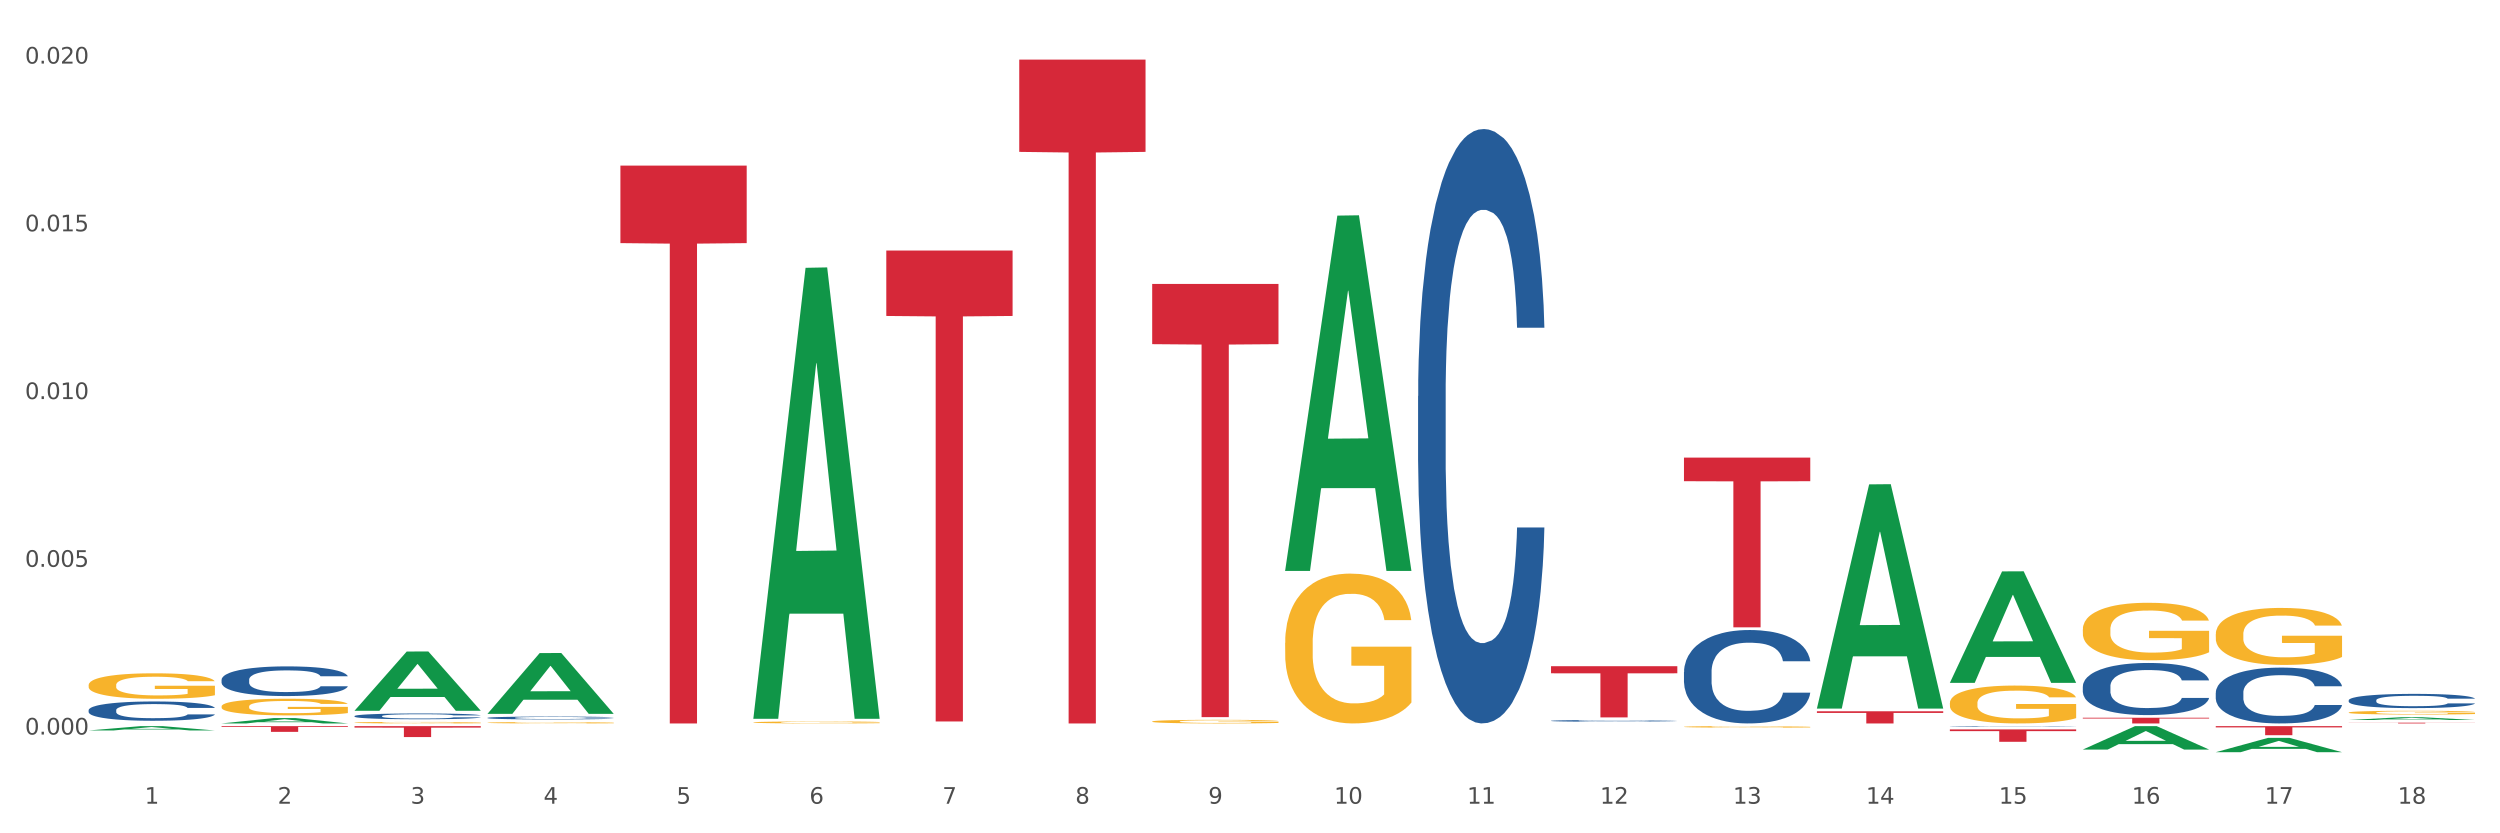 <?xml version="1.0" encoding="utf-8" standalone="no"?>
<!DOCTYPE svg PUBLIC "-//W3C//DTD SVG 1.1//EN"
  "http://www.w3.org/Graphics/SVG/1.1/DTD/svg11.dtd">
<svg xmlns:xlink="http://www.w3.org/1999/xlink" width="1080pt" height="360pt" viewBox="0 0 1080 360" xmlns="http://www.w3.org/2000/svg" version="1.1">
 <rect x="0" y="0" width="1080" height="360" fill="#333333" stroke="none"/>
 <defs>
  <style type="text/css">*{stroke-linejoin: round; stroke-linecap: butt}</style>
 </defs>
 <g id="figure_1">
  <g id="patch_1">
   <path d="M 0 360 
L 1080 360 
L 1080 0 
L 0 0 
z
" style="fill: #ffffff; stroke: #ffffff; stroke-linejoin: miter"/>
  </g>
  <g id="axes_1">
   <g id="matplotlib.axis_1">
    <g id="xtick_1">
     <g id="text_1">
      <!-- 1 -->
      <g style="fill: #4d4d4d" transform="translate(62.51 347.204) scale(0.096 -0.096)">
       <defs>
        <path id="DejaVuSans-31" d="M 794 531 
L 1825 531 
L 1825 4091 
L 703 3866 
L 703 4441 
L 1819 4666 
L 2450 4666 
L 2450 531 
L 3481 531 
L 3481 0 
L 794 0 
L 794 531 
z
" transform="scale(0.016)"/>
       </defs>
       <use xlink:href="#DejaVuSans-31"/>
      </g>
     </g>
    </g>
    <g id="xtick_2">
     <g id="text_2">
      <!-- 2 -->
      <g style="fill: #4d4d4d" transform="translate(119.942 347.204) scale(0.096 -0.096)">
       <defs>
        <path id="DejaVuSans-32" d="M 1228 531 
L 3431 531 
L 3431 0 
L 469 0 
L 469 531 
Q 828 903 1448 1529 
Q 2069 2156 2228 2338 
Q 2531 2678 2651 2914 
Q 2772 3150 2772 3378 
Q 2772 3750 2511 3984 
Q 2250 4219 1831 4219 
Q 1534 4219 1204 4116 
Q 875 4013 500 3803 
L 500 4441 
Q 881 4594 1212 4672 
Q 1544 4750 1819 4750 
Q 2544 4750 2975 4387 
Q 3406 4025 3406 3419 
Q 3406 3131 3298 2873 
Q 3191 2616 2906 2266 
Q 2828 2175 2409 1742 
Q 1991 1309 1228 531 
z
" transform="scale(0.016)"/>
       </defs>
       <use xlink:href="#DejaVuSans-32"/>
      </g>
     </g>
    </g>
    <g id="xtick_3">
     <g id="text_3">
      <!-- 3 -->
      <g style="fill: #4d4d4d" transform="translate(177.375 347.204) scale(0.096 -0.096)">
       <defs>
        <path id="DejaVuSans-33" d="M 2597 2516 
Q 3050 2419 3304 2112 
Q 3559 1806 3559 1356 
Q 3559 666 3084 287 
Q 2609 -91 1734 -91 
Q 1441 -91 1130 -33 
Q 819 25 488 141 
L 488 750 
Q 750 597 1062 519 
Q 1375 441 1716 441 
Q 2309 441 2620 675 
Q 2931 909 2931 1356 
Q 2931 1769 2642 2001 
Q 2353 2234 1838 2234 
L 1294 2234 
L 1294 2753 
L 1863 2753 
Q 2328 2753 2575 2939 
Q 2822 3125 2822 3475 
Q 2822 3834 2567 4026 
Q 2313 4219 1838 4219 
Q 1578 4219 1281 4162 
Q 984 4106 628 3988 
L 628 4550 
Q 988 4650 1302 4700 
Q 1616 4750 1894 4750 
Q 2613 4750 3031 4423 
Q 3450 4097 3450 3541 
Q 3450 3153 3228 2886 
Q 3006 2619 2597 2516 
z
" transform="scale(0.016)"/>
       </defs>
       <use xlink:href="#DejaVuSans-33"/>
      </g>
     </g>
    </g>
    <g id="xtick_4">
     <g id="text_4">
      <!-- 4 -->
      <g style="fill: #4d4d4d" transform="translate(234.808 347.204) scale(0.096 -0.096)">
       <defs>
        <path id="DejaVuSans-34" d="M 2419 4116 
L 825 1625 
L 2419 1625 
L 2419 4116 
z
M 2253 4666 
L 3047 4666 
L 3047 1625 
L 3713 1625 
L 3713 1100 
L 3047 1100 
L 3047 0 
L 2419 0 
L 2419 1100 
L 313 1100 
L 313 1709 
L 2253 4666 
z
" transform="scale(0.016)"/>
       </defs>
       <use xlink:href="#DejaVuSans-34"/>
      </g>
     </g>
    </g>
    <g id="xtick_5">
     <g id="text_5">
      <!-- 5 -->
      <g style="fill: #4d4d4d" transform="translate(292.24 347.204) scale(0.096 -0.096)">
       <defs>
        <path id="DejaVuSans-35" d="M 691 4666 
L 3169 4666 
L 3169 4134 
L 1269 4134 
L 1269 2991 
Q 1406 3038 1543 3061 
Q 1681 3084 1819 3084 
Q 2600 3084 3056 2656 
Q 3513 2228 3513 1497 
Q 3513 744 3044 326 
Q 2575 -91 1722 -91 
Q 1428 -91 1123 -41 
Q 819 9 494 109 
L 494 744 
Q 775 591 1075 516 
Q 1375 441 1709 441 
Q 2250 441 2565 725 
Q 2881 1009 2881 1497 
Q 2881 1984 2565 2268 
Q 2250 2553 1709 2553 
Q 1456 2553 1204 2497 
Q 953 2441 691 2322 
L 691 4666 
z
" transform="scale(0.016)"/>
       </defs>
       <use xlink:href="#DejaVuSans-35"/>
      </g>
     </g>
    </g>
    <g id="xtick_6">
     <g id="text_6">
      <!-- 6 -->
      <g style="fill: #4d4d4d" transform="translate(349.673 347.204) scale(0.096 -0.096)">
       <defs>
        <path id="DejaVuSans-36" d="M 2113 2584 
Q 1688 2584 1439 2293 
Q 1191 2003 1191 1497 
Q 1191 994 1439 701 
Q 1688 409 2113 409 
Q 2538 409 2786 701 
Q 3034 994 3034 1497 
Q 3034 2003 2786 2293 
Q 2538 2584 2113 2584 
z
M 3366 4563 
L 3366 3988 
Q 3128 4100 2886 4159 
Q 2644 4219 2406 4219 
Q 1781 4219 1451 3797 
Q 1122 3375 1075 2522 
Q 1259 2794 1537 2939 
Q 1816 3084 2150 3084 
Q 2853 3084 3261 2657 
Q 3669 2231 3669 1497 
Q 3669 778 3244 343 
Q 2819 -91 2113 -91 
Q 1303 -91 875 529 
Q 447 1150 447 2328 
Q 447 3434 972 4092 
Q 1497 4750 2381 4750 
Q 2619 4750 2861 4703 
Q 3103 4656 3366 4563 
z
" transform="scale(0.016)"/>
       </defs>
       <use xlink:href="#DejaVuSans-36"/>
      </g>
     </g>
    </g>
    <g id="xtick_7">
     <g id="text_7">
      <!-- 7 -->
      <g style="fill: #4d4d4d" transform="translate(407.106 347.204) scale(0.096 -0.096)">
       <defs>
        <path id="DejaVuSans-37" d="M 525 4666 
L 3525 4666 
L 3525 4397 
L 1831 0 
L 1172 0 
L 2766 4134 
L 525 4134 
L 525 4666 
z
" transform="scale(0.016)"/>
       </defs>
       <use xlink:href="#DejaVuSans-37"/>
      </g>
     </g>
    </g>
    <g id="xtick_8">
     <g id="text_8">
      <!-- 8 -->
      <g style="fill: #4d4d4d" transform="translate(464.538 347.204) scale(0.096 -0.096)">
       <defs>
        <path id="DejaVuSans-38" d="M 2034 2216 
Q 1584 2216 1326 1975 
Q 1069 1734 1069 1313 
Q 1069 891 1326 650 
Q 1584 409 2034 409 
Q 2484 409 2743 651 
Q 3003 894 3003 1313 
Q 3003 1734 2745 1975 
Q 2488 2216 2034 2216 
z
M 1403 2484 
Q 997 2584 770 2862 
Q 544 3141 544 3541 
Q 544 4100 942 4425 
Q 1341 4750 2034 4750 
Q 2731 4750 3128 4425 
Q 3525 4100 3525 3541 
Q 3525 3141 3298 2862 
Q 3072 2584 2669 2484 
Q 3125 2378 3379 2068 
Q 3634 1759 3634 1313 
Q 3634 634 3220 271 
Q 2806 -91 2034 -91 
Q 1263 -91 848 271 
Q 434 634 434 1313 
Q 434 1759 690 2068 
Q 947 2378 1403 2484 
z
M 1172 3481 
Q 1172 3119 1398 2916 
Q 1625 2713 2034 2713 
Q 2441 2713 2670 2916 
Q 2900 3119 2900 3481 
Q 2900 3844 2670 4047 
Q 2441 4250 2034 4250 
Q 1625 4250 1398 4047 
Q 1172 3844 1172 3481 
z
" transform="scale(0.016)"/>
       </defs>
       <use xlink:href="#DejaVuSans-38"/>
      </g>
     </g>
    </g>
    <g id="xtick_9">
     <g id="text_9">
      <!-- 9 -->
      <g style="fill: #4d4d4d" transform="translate(521.971 347.204) scale(0.096 -0.096)">
       <defs>
        <path id="DejaVuSans-39" d="M 703 97 
L 703 672 
Q 941 559 1184 500 
Q 1428 441 1663 441 
Q 2288 441 2617 861 
Q 2947 1281 2994 2138 
Q 2813 1869 2534 1725 
Q 2256 1581 1919 1581 
Q 1219 1581 811 2004 
Q 403 2428 403 3163 
Q 403 3881 828 4315 
Q 1253 4750 1959 4750 
Q 2769 4750 3195 4129 
Q 3622 3509 3622 2328 
Q 3622 1225 3098 567 
Q 2575 -91 1691 -91 
Q 1453 -91 1209 -44 
Q 966 3 703 97 
z
M 1959 2075 
Q 2384 2075 2632 2365 
Q 2881 2656 2881 3163 
Q 2881 3666 2632 3958 
Q 2384 4250 1959 4250 
Q 1534 4250 1286 3958 
Q 1038 3666 1038 3163 
Q 1038 2656 1286 2365 
Q 1534 2075 1959 2075 
z
" transform="scale(0.016)"/>
       </defs>
       <use xlink:href="#DejaVuSans-39"/>
      </g>
     </g>
    </g>
    <g id="xtick_10">
     <g id="text_10">
      <!-- 10 -->
      <g style="fill: #4d4d4d" transform="translate(576.35 347.204) scale(0.096 -0.096)">
       <defs>
        <path id="DejaVuSans-30" d="M 2034 4250 
Q 1547 4250 1301 3770 
Q 1056 3291 1056 2328 
Q 1056 1369 1301 889 
Q 1547 409 2034 409 
Q 2525 409 2770 889 
Q 3016 1369 3016 2328 
Q 3016 3291 2770 3770 
Q 2525 4250 2034 4250 
z
M 2034 4750 
Q 2819 4750 3233 4129 
Q 3647 3509 3647 2328 
Q 3647 1150 3233 529 
Q 2819 -91 2034 -91 
Q 1250 -91 836 529 
Q 422 1150 422 2328 
Q 422 3509 836 4129 
Q 1250 4750 2034 4750 
z
" transform="scale(0.016)"/>
       </defs>
       <use xlink:href="#DejaVuSans-31"/>
       <use xlink:href="#DejaVuSans-30" transform="translate(63.623 0)"/>
      </g>
     </g>
    </g>
    <g id="xtick_11">
     <g id="text_11">
      <!-- 11 -->
      <g style="fill: #4d4d4d" transform="translate(633.783 347.204) scale(0.096 -0.096)">
       <use xlink:href="#DejaVuSans-31"/>
       <use xlink:href="#DejaVuSans-31" transform="translate(63.623 0)"/>
      </g>
     </g>
    </g>
    <g id="xtick_12">
     <g id="text_12">
      <!-- 12 -->
      <g style="fill: #4d4d4d" transform="translate(691.215 347.204) scale(0.096 -0.096)">
       <use xlink:href="#DejaVuSans-31"/>
       <use xlink:href="#DejaVuSans-32" transform="translate(63.623 0)"/>
      </g>
     </g>
    </g>
    <g id="xtick_13">
     <g id="text_13">
      <!-- 13 -->
      <g style="fill: #4d4d4d" transform="translate(748.648 347.204) scale(0.096 -0.096)">
       <use xlink:href="#DejaVuSans-31"/>
       <use xlink:href="#DejaVuSans-33" transform="translate(63.623 0)"/>
      </g>
     </g>
    </g>
    <g id="xtick_14">
     <g id="text_14">
      <!-- 14 -->
      <g style="fill: #4d4d4d" transform="translate(806.081 347.204) scale(0.096 -0.096)">
       <use xlink:href="#DejaVuSans-31"/>
       <use xlink:href="#DejaVuSans-34" transform="translate(63.623 0)"/>
      </g>
     </g>
    </g>
    <g id="xtick_15">
     <g id="text_15">
      <!-- 15 -->
      <g style="fill: #4d4d4d" transform="translate(863.513 347.204) scale(0.096 -0.096)">
       <use xlink:href="#DejaVuSans-31"/>
       <use xlink:href="#DejaVuSans-35" transform="translate(63.623 0)"/>
      </g>
     </g>
    </g>
    <g id="xtick_16">
     <g id="text_16">
      <!-- 16 -->
      <g style="fill: #4d4d4d" transform="translate(920.946 347.204) scale(0.096 -0.096)">
       <use xlink:href="#DejaVuSans-31"/>
       <use xlink:href="#DejaVuSans-36" transform="translate(63.623 0)"/>
      </g>
     </g>
    </g>
    <g id="xtick_17">
     <g id="text_17">
      <!-- 17 -->
      <g style="fill: #4d4d4d" transform="translate(978.379 347.204) scale(0.096 -0.096)">
       <use xlink:href="#DejaVuSans-31"/>
       <use xlink:href="#DejaVuSans-37" transform="translate(63.623 0)"/>
      </g>
     </g>
    </g>
    <g id="xtick_18">
     <g id="text_18">
      <!-- 18 -->
      <g style="fill: #4d4d4d" transform="translate(1035.811 347.204) scale(0.096 -0.096)">
       <use xlink:href="#DejaVuSans-31"/>
       <use xlink:href="#DejaVuSans-38" transform="translate(63.623 0)"/>
      </g>
     </g>
    </g>
    <g id="xtick_19"/>
    <g id="xtick_20"/>
    <g id="xtick_21"/>
    <g id="xtick_22"/>
    <g id="xtick_23"/>
    <g id="xtick_24"/>
    <g id="xtick_25"/>
    <g id="xtick_26"/>
    <g id="xtick_27"/>
    <g id="xtick_28"/>
    <g id="xtick_29"/>
    <g id="xtick_30"/>
    <g id="xtick_31"/>
    <g id="xtick_32"/>
    <g id="xtick_33"/>
    <g id="xtick_34"/>
    <g id="xtick_35"/>
   </g>
   <g id="matplotlib.axis_2">
    <g id="ytick_1">
     <g id="text_19">
      <!-- 0.000 -->
      <g style="fill: #4d4d4d" transform="translate(10.8 317.325) scale(0.096 -0.096)">
       <defs>
        <path id="DejaVuSans-2e" d="M 684 794 
L 1344 794 
L 1344 0 
L 684 0 
L 684 794 
z
" transform="scale(0.016)"/>
       </defs>
       <use xlink:href="#DejaVuSans-30"/>
       <use xlink:href="#DejaVuSans-2e" transform="translate(63.623 0)"/>
       <use xlink:href="#DejaVuSans-30" transform="translate(95.41 0)"/>
       <use xlink:href="#DejaVuSans-30" transform="translate(159.033 0)"/>
       <use xlink:href="#DejaVuSans-30" transform="translate(222.656 0)"/>
      </g>
     </g>
    </g>
    <g id="ytick_2">
     <g id="text_20">
      <!-- 0.005 -->
      <g style="fill: #4d4d4d" transform="translate(10.8 244.861) scale(0.096 -0.096)">
       <use xlink:href="#DejaVuSans-30"/>
       <use xlink:href="#DejaVuSans-2e" transform="translate(63.623 0)"/>
       <use xlink:href="#DejaVuSans-30" transform="translate(95.41 0)"/>
       <use xlink:href="#DejaVuSans-30" transform="translate(159.033 0)"/>
       <use xlink:href="#DejaVuSans-35" transform="translate(222.656 0)"/>
      </g>
     </g>
    </g>
    <g id="ytick_3">
     <g id="text_21">
      <!-- 0.010 -->
      <g style="fill: #4d4d4d" transform="translate(10.8 172.397) scale(0.096 -0.096)">
       <use xlink:href="#DejaVuSans-30"/>
       <use xlink:href="#DejaVuSans-2e" transform="translate(63.623 0)"/>
       <use xlink:href="#DejaVuSans-30" transform="translate(95.41 0)"/>
       <use xlink:href="#DejaVuSans-31" transform="translate(159.033 0)"/>
       <use xlink:href="#DejaVuSans-30" transform="translate(222.656 0)"/>
      </g>
     </g>
    </g>
    <g id="ytick_4">
     <g id="text_22">
      <!-- 0.015 -->
      <g style="fill: #4d4d4d" transform="translate(10.8 99.933) scale(0.096 -0.096)">
       <use xlink:href="#DejaVuSans-30"/>
       <use xlink:href="#DejaVuSans-2e" transform="translate(63.623 0)"/>
       <use xlink:href="#DejaVuSans-30" transform="translate(95.41 0)"/>
       <use xlink:href="#DejaVuSans-31" transform="translate(159.033 0)"/>
       <use xlink:href="#DejaVuSans-35" transform="translate(222.656 0)"/>
      </g>
     </g>
    </g>
    <g id="ytick_5">
     <g id="text_23">
      <!-- 0.020 -->
      <g style="fill: #4d4d4d" transform="translate(10.8 27.469) scale(0.096 -0.096)">
       <use xlink:href="#DejaVuSans-30"/>
       <use xlink:href="#DejaVuSans-2e" transform="translate(63.623 0)"/>
       <use xlink:href="#DejaVuSans-30" transform="translate(95.41 0)"/>
       <use xlink:href="#DejaVuSans-32" transform="translate(159.033 0)"/>
       <use xlink:href="#DejaVuSans-30" transform="translate(222.656 0)"/>
      </g>
     </g>
    </g>
    <g id="ytick_6"/>
    <g id="ytick_7"/>
    <g id="ytick_8"/>
    <g id="ytick_9"/>
   </g>
   <g id="PolyCollection_1">
    <path d="M 38.283 315.56 
L 38.339 315.558 
L 60.839 313.679 
L 70.176 313.678 
L 92.844 315.564 
L 82.044 315.564 
L 77.151 315.124 
L 53.92 315.124 
L 53.751 315.132 
L 49.026 315.564 
L 38.283 315.564 
L 38.283 315.56 
L 56.845 314.862 
L 74.226 314.861 
L 65.62 314.08 
L 65.507 314.076 
L 65.395 314.081 
L 56.789 314.861 
L 56.845 314.862 
L 38.283 315.56 
z
" clip-path="url(#p68da75f4ae)" style="fill: #109648"/>
    <path d="M 95.716 312.521 
L 95.772 312.519 
L 118.271 310.205 
L 127.609 310.203 
L 150.277 312.526 
L 139.477 312.526 
L 134.583 311.985 
L 111.353 311.985 
L 111.184 311.994 
L 106.459 312.526 
L 95.716 312.526 
L 95.716 312.521 
L 114.278 311.662 
L 131.659 311.66 
L 123.052 310.698 
L 122.94 310.694 
L 122.827 310.7 
L 114.221 311.66 
L 114.278 311.662 
L 95.716 312.521 
z
" clip-path="url(#p68da75f4ae)" style="fill: #109648"/>
    <path d="M 153.148 307.015 
L 153.205 306.991 
L 175.704 281.456 
L 185.041 281.432 
L 207.709 307.064 
L 196.91 307.064 
L 192.016 301.095 
L 168.785 301.095 
L 168.617 301.191 
L 163.892 307.064 
L 153.148 307.064 
L 153.148 307.015 
L 171.71 297.533 
L 189.091 297.509 
L 180.485 286.896 
L 180.373 286.847 
L 180.26 286.92 
L 171.654 297.509 
L 171.71 297.533 
L 153.148 307.015 
z
" clip-path="url(#p68da75f4ae)" style="fill: #109648"/>
    <path d="M 210.581 308.354 
L 210.637 308.329 
L 233.137 282.123 
L 242.474 282.099 
L 265.142 308.404 
L 254.342 308.404 
L 249.449 302.278 
L 226.218 302.278 
L 226.049 302.377 
L 221.325 308.404 
L 210.581 308.404 
L 210.581 308.354 
L 229.143 298.623 
L 246.524 298.598 
L 237.918 287.705 
L 237.805 287.656 
L 237.693 287.73 
L 229.087 298.598 
L 229.143 298.623 
L 210.581 308.354 
z
" clip-path="url(#p68da75f4ae)" style="fill: #109648"/>
    <path d="M 325.447 310.159 
L 325.503 309.976 
L 348.002 115.697 
L 357.339 115.514 
L 380.008 310.525 
L 369.208 310.525 
L 364.314 265.114 
L 341.084 265.114 
L 340.915 265.846 
L 336.19 310.525 
L 325.447 310.525 
L 325.447 310.159 
L 344.009 238.014 
L 361.389 237.831 
L 352.783 157.079 
L 352.671 156.713 
L 352.558 157.263 
L 343.952 237.831 
L 344.009 238.014 
L 325.447 310.159 
z
" clip-path="url(#p68da75f4ae)" style="fill: #109648"/>
    <path d="M 957.206 313.678 
L 1011.767 313.678 
L 1011.767 314.224 
L 990.305 314.228 
L 990.305 317.612 
L 978.539 317.612 
L 978.539 314.228 
L 957.206 314.224 
L 957.206 313.681 
L 957.206 313.678 
z
" clip-path="url(#p68da75f4ae)" style="fill: #d62839"/>
    <path d="M 1014.639 312.199 
L 1069.2 312.199 
L 1069.2 312.245 
L 1047.738 312.245 
L 1047.738 312.526 
L 1035.972 312.526 
L 1035.972 312.245 
L 1014.639 312.245 
L 1014.639 312.2 
L 1014.639 312.199 
z
" clip-path="url(#p68da75f4ae)" style="fill: #d62839"/>
    <path d="M 38.283 295.958 
L 38.347 295.948 
L 38.347 295.586 
L 38.476 295.274 
L 39.12 294.519 
L 40.087 293.895 
L 40.795 293.563 
L 41.504 293.292 
L 42.341 293.02 
L 43.372 292.738 
L 45.24 292.326 
L 46.4 292.114 
L 47.817 291.893 
L 50.393 291.571 
L 52.261 291.39 
L 54.194 291.239 
L 57.35 291.058 
L 59.412 290.977 
L 61.602 290.917 
L 64.243 290.877 
L 66.24 290.867 
L 70.62 290.897 
L 74.356 290.988 
L 76.16 291.058 
L 78.479 291.179 
L 79.703 291.259 
L 81.7 291.42 
L 83.761 291.631 
L 85.178 291.813 
L 87.304 292.155 
L 88.915 292.497 
L 90.396 292.919 
L 91.169 293.211 
L 91.749 293.483 
L 92.264 293.795 
L 92.78 294.288 
L 81.185 294.288 
L 80.734 293.936 
L 80.025 293.604 
L 78.994 293.282 
L 78.093 293.08 
L 76.547 292.829 
L 75.129 292.668 
L 73.648 292.547 
L 71.844 292.446 
L 70.427 292.396 
L 68.43 292.356 
L 64.501 292.366 
L 61.86 292.446 
L 60.056 292.547 
L 58.896 292.638 
L 57.866 292.738 
L 56.706 292.879 
L 55.353 293.09 
L 54.387 293.282 
L 53.421 293.523 
L 52.648 293.765 
L 51.939 294.046 
L 51.36 294.348 
L 50.909 294.66 
L 50.522 295.042 
L 50.2 295.676 
L 50.2 297.055 
L 50.329 297.367 
L 50.651 297.779 
L 51.038 298.091 
L 51.682 298.463 
L 52.261 298.715 
L 53.357 299.077 
L 54.58 299.379 
L 55.547 299.57 
L 56.513 299.731 
L 58.188 299.953 
L 60.056 300.134 
L 61.666 300.244 
L 63.856 300.345 
L 65.338 300.385 
L 66.626 300.405 
L 69.783 300.405 
L 72.037 300.375 
L 74.55 300.305 
L 76.482 300.214 
L 78.093 300.103 
L 79.896 299.922 
L 81.056 299.751 
L 81.056 297.648 
L 66.884 297.638 
L 66.884 296.24 
L 92.844 296.24 
L 92.844 300.345 
L 91.749 300.556 
L 90.525 300.747 
L 89.237 300.918 
L 87.304 301.13 
L 84.985 301.331 
L 82.924 301.472 
L 80.734 301.593 
L 78.157 301.703 
L 74.807 301.804 
L 72.746 301.844 
L 70.169 301.874 
L 67.142 301.884 
L 64.501 301.864 
L 61.924 301.814 
L 59.218 301.723 
L 56.577 301.593 
L 54.58 301.462 
L 52.584 301.301 
L 50.458 301.09 
L 48.783 300.888 
L 47.495 300.707 
L 46.077 300.476 
L 44.531 300.174 
L 43.372 299.902 
L 42.341 299.62 
L 41.246 299.258 
L 40.473 298.946 
L 39.7 298.554 
L 39.249 298.262 
L 38.734 297.809 
L 38.347 297.175 
L 38.283 295.958 
z
" clip-path="url(#p68da75f4ae)" style="fill: #f7b32b"/>
    <path d="M 842.341 303.723 
L 842.405 303.708 
L 842.405 303.17 
L 842.534 302.707 
L 843.178 301.586 
L 844.144 300.66 
L 844.853 300.166 
L 845.562 299.763 
L 846.399 299.359 
L 847.43 298.941 
L 849.298 298.328 
L 850.457 298.014 
L 851.875 297.686 
L 854.451 297.207 
L 856.319 296.938 
L 858.252 296.714 
L 861.408 296.445 
L 863.47 296.326 
L 865.66 296.236 
L 868.301 296.176 
L 870.298 296.161 
L 874.678 296.206 
L 878.414 296.341 
L 880.218 296.445 
L 882.537 296.624 
L 883.761 296.744 
L 885.758 296.983 
L 887.819 297.297 
L 889.236 297.566 
L 891.362 298.074 
L 892.972 298.582 
L 894.454 299.21 
L 895.227 299.643 
L 895.807 300.047 
L 896.322 300.51 
L 896.837 301.242 
L 885.242 301.242 
L 884.792 300.719 
L 884.083 300.226 
L 883.052 299.748 
L 882.15 299.449 
L 880.604 299.075 
L 879.187 298.836 
L 877.706 298.657 
L 875.902 298.508 
L 874.485 298.433 
L 872.488 298.373 
L 868.558 298.388 
L 865.917 298.508 
L 864.114 298.657 
L 862.954 298.791 
L 861.924 298.941 
L 860.764 299.15 
L 859.411 299.464 
L 858.445 299.748 
L 857.479 300.107 
L 856.706 300.465 
L 855.997 300.884 
L 855.417 301.332 
L 854.967 301.795 
L 854.58 302.363 
L 854.258 303.305 
L 854.258 305.352 
L 854.387 305.816 
L 854.709 306.428 
L 855.095 306.892 
L 855.74 307.445 
L 856.319 307.818 
L 857.414 308.356 
L 858.638 308.805 
L 859.605 309.089 
L 860.571 309.328 
L 862.246 309.656 
L 864.114 309.925 
L 865.724 310.09 
L 867.914 310.239 
L 869.396 310.299 
L 870.684 310.329 
L 873.841 310.329 
L 876.095 310.284 
L 878.608 310.179 
L 880.54 310.045 
L 882.15 309.881 
L 883.954 309.612 
L 885.114 309.358 
L 885.114 306.234 
L 870.942 306.219 
L 870.942 304.142 
L 896.902 304.142 
L 896.902 310.239 
L 895.807 310.553 
L 894.583 310.837 
L 893.295 311.091 
L 891.362 311.405 
L 889.043 311.704 
L 886.982 311.913 
L 884.792 312.092 
L 882.215 312.257 
L 878.865 312.406 
L 876.804 312.466 
L 874.227 312.511 
L 871.2 312.526 
L 868.558 312.496 
L 865.982 312.421 
L 863.276 312.287 
L 860.635 312.092 
L 858.638 311.898 
L 856.641 311.659 
L 854.516 311.345 
L 852.841 311.046 
L 851.552 310.777 
L 850.135 310.434 
L 848.589 309.985 
L 847.43 309.582 
L 846.399 309.163 
L 845.304 308.625 
L 844.531 308.162 
L 843.758 307.579 
L 843.307 307.146 
L 842.792 306.473 
L 842.405 305.532 
L 842.341 303.723 
z
" clip-path="url(#p68da75f4ae)" style="fill: #f7b32b"/>
    <path d="M 497.745 311.686 
L 497.809 311.685 
L 497.809 311.634 
L 497.938 311.59 
L 498.582 311.483 
L 499.548 311.394 
L 500.257 311.347 
L 500.965 311.309 
L 501.803 311.27 
L 502.834 311.23 
L 504.702 311.172 
L 505.861 311.142 
L 507.278 311.111 
L 509.855 311.065 
L 511.723 311.039 
L 513.656 311.018 
L 516.812 310.992 
L 518.873 310.981 
L 521.064 310.972 
L 523.705 310.967 
L 525.702 310.965 
L 530.082 310.97 
L 533.818 310.982 
L 535.622 310.992 
L 537.941 311.009 
L 539.165 311.021 
L 541.162 311.044 
L 543.223 311.074 
L 544.64 311.099 
L 546.766 311.148 
L 548.376 311.196 
L 549.858 311.256 
L 550.631 311.297 
L 551.211 311.336 
L 551.726 311.38 
L 552.241 311.45 
L 540.646 311.45 
L 540.195 311.4 
L 539.487 311.353 
L 538.456 311.307 
L 537.554 311.279 
L 536.008 311.243 
L 534.591 311.22 
L 533.109 311.203 
L 531.306 311.189 
L 529.889 311.182 
L 527.892 311.176 
L 523.962 311.178 
L 521.321 311.189 
L 519.518 311.203 
L 518.358 311.216 
L 517.327 311.23 
L 516.168 311.25 
L 514.815 311.28 
L 513.849 311.307 
L 512.883 311.342 
L 512.11 311.376 
L 511.401 311.416 
L 510.821 311.458 
L 510.37 311.503 
L 509.984 311.557 
L 509.662 311.647 
L 509.662 311.842 
L 509.791 311.886 
L 510.113 311.944 
L 510.499 311.989 
L 511.143 312.041 
L 511.723 312.077 
L 512.818 312.128 
L 514.042 312.171 
L 515.008 312.198 
L 515.975 312.221 
L 517.649 312.252 
L 519.518 312.278 
L 521.128 312.294 
L 523.318 312.308 
L 524.8 312.313 
L 526.088 312.316 
L 529.244 312.316 
L 531.499 312.312 
L 534.011 312.302 
L 535.944 312.289 
L 537.554 312.274 
L 539.358 312.248 
L 540.517 312.224 
L 540.517 311.926 
L 526.346 311.924 
L 526.346 311.726 
L 552.306 311.726 
L 552.306 312.308 
L 551.211 312.338 
L 549.987 312.365 
L 548.698 312.389 
L 546.766 312.419 
L 544.447 312.447 
L 542.385 312.467 
L 540.195 312.485 
L 537.619 312.5 
L 534.269 312.514 
L 532.208 312.52 
L 529.631 312.524 
L 526.603 312.526 
L 523.962 312.523 
L 521.386 312.516 
L 518.68 312.503 
L 516.039 312.485 
L 514.042 312.466 
L 512.045 312.443 
L 509.919 312.413 
L 508.245 312.385 
L 506.956 312.359 
L 505.539 312.326 
L 503.993 312.284 
L 502.834 312.245 
L 501.803 312.205 
L 500.708 312.154 
L 499.935 312.11 
L 499.162 312.054 
L 498.711 312.013 
L 498.196 311.949 
L 497.809 311.859 
L 497.745 311.686 
z
" clip-path="url(#p68da75f4ae)" style="fill: #f7b32b"/>
    <path d="M 555.177 277.705 
L 555.242 277.646 
L 555.242 275.518 
L 555.371 273.685 
L 556.015 269.251 
L 556.981 265.586 
L 557.69 263.635 
L 558.398 262.039 
L 559.236 260.443 
L 560.266 258.787 
L 562.134 256.363 
L 563.294 255.122 
L 564.711 253.821 
L 567.288 251.93 
L 569.156 250.865 
L 571.088 249.979 
L 574.245 248.915 
L 576.306 248.442 
L 578.496 248.087 
L 581.137 247.85 
L 583.134 247.791 
L 587.515 247.969 
L 591.251 248.501 
L 593.054 248.915 
L 595.373 249.624 
L 596.597 250.097 
L 598.594 251.043 
L 600.656 252.284 
L 602.073 253.348 
L 604.199 255.358 
L 605.809 257.368 
L 607.291 259.851 
L 608.064 261.566 
L 608.643 263.162 
L 609.159 264.995 
L 609.674 267.892 
L 598.079 267.892 
L 597.628 265.822 
L 596.919 263.871 
L 595.889 261.98 
L 594.987 260.797 
L 593.441 259.319 
L 592.024 258.373 
L 590.542 257.664 
L 588.738 257.073 
L 587.321 256.777 
L 585.324 256.541 
L 581.395 256.6 
L 578.754 257.073 
L 576.95 257.664 
L 575.791 258.196 
L 574.76 258.787 
L 573.601 259.615 
L 572.248 260.856 
L 571.282 261.98 
L 570.315 263.399 
L 569.542 264.817 
L 568.834 266.473 
L 568.254 268.246 
L 567.803 270.079 
L 567.417 272.325 
L 567.094 276.05 
L 567.094 284.149 
L 567.223 285.982 
L 567.545 288.406 
L 567.932 290.238 
L 568.576 292.426 
L 569.156 293.904 
L 570.251 296.032 
L 571.475 297.805 
L 572.441 298.929 
L 573.407 299.875 
L 575.082 301.175 
L 576.95 302.239 
L 578.561 302.89 
L 580.751 303.481 
L 582.232 303.717 
L 583.521 303.835 
L 586.677 303.835 
L 588.932 303.658 
L 591.444 303.244 
L 593.377 302.712 
L 594.987 302.062 
L 596.791 300.998 
L 597.95 299.993 
L 597.95 287.637 
L 583.778 287.578 
L 583.778 279.36 
L 609.738 279.36 
L 609.738 303.481 
L 608.643 304.722 
L 607.419 305.845 
L 606.131 306.85 
L 604.199 308.092 
L 601.88 309.274 
L 599.818 310.102 
L 597.628 310.811 
L 595.051 311.462 
L 591.702 312.053 
L 589.64 312.289 
L 587.064 312.467 
L 584.036 312.526 
L 581.395 312.408 
L 578.818 312.112 
L 576.113 311.58 
L 573.472 310.811 
L 571.475 310.043 
L 569.478 309.097 
L 567.352 307.855 
L 565.677 306.673 
L 564.389 305.609 
L 562.972 304.249 
L 561.426 302.476 
L 560.266 300.88 
L 559.236 299.224 
L 558.14 297.096 
L 557.367 295.263 
L 556.594 292.958 
L 556.144 291.243 
L 555.628 288.583 
L 555.242 284.858 
L 555.177 277.705 
z
" clip-path="url(#p68da75f4ae)" style="fill: #f7b32b"/>
    <path d="M 727.475 313.985 
L 727.54 313.984 
L 727.54 313.962 
L 727.669 313.944 
L 728.313 313.898 
L 729.279 313.86 
L 729.988 313.84 
L 730.696 313.824 
L 731.534 313.807 
L 732.564 313.79 
L 734.432 313.766 
L 735.592 313.753 
L 737.009 313.739 
L 739.586 313.72 
L 741.454 313.709 
L 743.386 313.7 
L 746.543 313.689 
L 748.604 313.684 
L 750.794 313.681 
L 753.435 313.678 
L 755.432 313.678 
L 759.813 313.679 
L 763.549 313.685 
L 765.353 313.689 
L 767.672 313.696 
L 768.895 313.701 
L 770.892 313.711 
L 772.954 313.724 
L 774.371 313.735 
L 776.497 313.755 
L 778.107 313.776 
L 779.589 313.801 
L 780.362 313.819 
L 780.941 313.835 
L 781.457 313.854 
L 781.972 313.884 
L 770.377 313.884 
L 769.926 313.863 
L 769.218 313.843 
L 768.187 313.823 
L 767.285 313.811 
L 765.739 313.796 
L 764.322 313.786 
L 762.84 313.779 
L 761.037 313.773 
L 759.619 313.77 
L 757.623 313.767 
L 753.693 313.768 
L 751.052 313.773 
L 749.248 313.779 
L 748.089 313.784 
L 747.058 313.79 
L 745.899 313.799 
L 744.546 313.812 
L 743.58 313.823 
L 742.613 313.838 
L 741.84 313.852 
L 741.132 313.869 
L 740.552 313.888 
L 740.101 313.907 
L 739.715 313.93 
L 739.393 313.968 
L 739.393 314.051 
L 739.521 314.07 
L 739.843 314.095 
L 740.23 314.114 
L 740.874 314.136 
L 741.454 314.151 
L 742.549 314.173 
L 743.773 314.191 
L 744.739 314.203 
L 745.705 314.213 
L 747.38 314.226 
L 749.248 314.237 
L 750.859 314.244 
L 753.049 314.25 
L 754.53 314.252 
L 755.819 314.253 
L 758.975 314.253 
L 761.23 314.252 
L 763.742 314.247 
L 765.675 314.242 
L 767.285 314.235 
L 769.089 314.224 
L 770.248 314.214 
L 770.248 314.087 
L 756.077 314.086 
L 756.077 314.002 
L 782.036 314.002 
L 782.036 314.25 
L 780.941 314.262 
L 779.717 314.274 
L 778.429 314.284 
L 776.497 314.297 
L 774.178 314.309 
L 772.116 314.318 
L 769.926 314.325 
L 767.349 314.332 
L 764 314.338 
L 761.938 314.34 
L 759.362 314.342 
L 756.334 314.343 
L 753.693 314.341 
L 751.116 314.338 
L 748.411 314.333 
L 745.77 314.325 
L 743.773 314.317 
L 741.776 314.307 
L 739.65 314.295 
L 737.975 314.282 
L 736.687 314.272 
L 735.27 314.258 
L 733.724 314.239 
L 732.564 314.223 
L 731.534 314.206 
L 730.439 314.184 
L 729.666 314.165 
L 728.893 314.142 
L 728.442 314.124 
L 727.926 314.097 
L 727.54 314.058 
L 727.475 313.985 
z
" clip-path="url(#p68da75f4ae)" style="fill: #f7b32b"/>
    <path d="M 899.774 271.88 
L 899.838 271.857 
L 899.838 271.04 
L 899.967 270.336 
L 900.611 268.634 
L 901.577 267.227 
L 902.286 266.477 
L 902.994 265.865 
L 903.832 265.252 
L 904.862 264.616 
L 906.731 263.686 
L 907.89 263.209 
L 909.307 262.71 
L 911.884 261.983 
L 913.752 261.575 
L 915.684 261.234 
L 918.841 260.826 
L 920.902 260.644 
L 923.092 260.508 
L 925.734 260.417 
L 927.73 260.394 
L 932.111 260.462 
L 935.847 260.667 
L 937.651 260.826 
L 939.97 261.098 
L 941.194 261.28 
L 943.19 261.643 
L 945.252 262.119 
L 946.669 262.528 
L 948.795 263.3 
L 950.405 264.071 
L 951.887 265.025 
L 952.66 265.683 
L 953.24 266.296 
L 953.755 267 
L 954.27 268.112 
L 942.675 268.112 
L 942.224 267.317 
L 941.516 266.568 
L 940.485 265.842 
L 939.583 265.388 
L 938.037 264.821 
L 936.62 264.457 
L 935.138 264.185 
L 933.335 263.958 
L 931.918 263.844 
L 929.921 263.754 
L 925.991 263.776 
L 923.35 263.958 
L 921.546 264.185 
L 920.387 264.389 
L 919.356 264.616 
L 918.197 264.934 
L 916.844 265.411 
L 915.878 265.842 
L 914.911 266.387 
L 914.138 266.931 
L 913.43 267.567 
L 912.85 268.248 
L 912.399 268.952 
L 912.013 269.814 
L 911.691 271.244 
L 911.691 274.354 
L 911.819 275.057 
L 912.142 275.988 
L 912.528 276.692 
L 913.172 277.532 
L 913.752 278.099 
L 914.847 278.916 
L 916.071 279.597 
L 917.037 280.028 
L 918.003 280.392 
L 919.678 280.891 
L 921.546 281.299 
L 923.157 281.549 
L 925.347 281.776 
L 926.829 281.867 
L 928.117 281.912 
L 931.273 281.912 
L 933.528 281.844 
L 936.04 281.685 
L 937.973 281.481 
L 939.583 281.231 
L 941.387 280.823 
L 942.546 280.437 
L 942.546 275.693 
L 928.375 275.67 
L 928.375 272.515 
L 954.335 272.515 
L 954.335 281.776 
L 953.24 282.253 
L 952.016 282.684 
L 950.727 283.07 
L 948.795 283.547 
L 946.476 284.001 
L 944.414 284.318 
L 942.224 284.591 
L 939.648 284.84 
L 936.298 285.067 
L 934.237 285.158 
L 931.66 285.226 
L 928.632 285.249 
L 925.991 285.204 
L 923.415 285.09 
L 920.709 284.886 
L 918.068 284.591 
L 916.071 284.296 
L 914.074 283.932 
L 911.948 283.456 
L 910.273 283.002 
L 908.985 282.593 
L 907.568 282.071 
L 906.022 281.39 
L 904.862 280.777 
L 903.832 280.142 
L 902.737 279.325 
L 901.964 278.621 
L 901.191 277.736 
L 900.74 277.078 
L 900.224 276.056 
L 899.838 274.626 
L 899.774 271.88 
z
" clip-path="url(#p68da75f4ae)" style="fill: #f7b32b"/>
    <path d="M 95.716 305.177 
L 95.78 305.17 
L 95.78 304.933 
L 95.909 304.729 
L 96.553 304.236 
L 97.519 303.828 
L 98.228 303.611 
L 98.937 303.433 
L 99.774 303.256 
L 100.805 303.072 
L 102.673 302.802 
L 103.832 302.664 
L 105.249 302.519 
L 107.826 302.308 
L 109.694 302.19 
L 111.627 302.091 
L 114.783 301.973 
L 116.844 301.92 
L 119.035 301.881 
L 121.676 301.855 
L 123.673 301.848 
L 128.053 301.868 
L 131.789 301.927 
L 133.593 301.973 
L 135.912 302.052 
L 137.136 302.105 
L 139.133 302.21 
L 141.194 302.348 
L 142.611 302.466 
L 144.737 302.69 
L 146.347 302.914 
L 147.829 303.19 
L 148.602 303.381 
L 149.182 303.558 
L 149.697 303.762 
L 150.212 304.085 
L 138.617 304.085 
L 138.166 303.854 
L 137.458 303.637 
L 136.427 303.427 
L 135.525 303.295 
L 133.979 303.131 
L 132.562 303.026 
L 131.081 302.947 
L 129.277 302.881 
L 127.86 302.848 
L 125.863 302.822 
L 121.933 302.828 
L 119.292 302.881 
L 117.489 302.947 
L 116.329 303.006 
L 115.298 303.072 
L 114.139 303.164 
L 112.786 303.302 
L 111.82 303.427 
L 110.854 303.585 
L 110.081 303.743 
L 109.372 303.927 
L 108.792 304.124 
L 108.341 304.328 
L 107.955 304.578 
L 107.633 304.993 
L 107.633 305.894 
L 107.762 306.098 
L 108.084 306.367 
L 108.47 306.571 
L 109.114 306.815 
L 109.694 306.979 
L 110.789 307.216 
L 112.013 307.413 
L 112.979 307.538 
L 113.946 307.644 
L 115.621 307.788 
L 117.489 307.907 
L 119.099 307.979 
L 121.289 308.045 
L 122.771 308.071 
L 124.059 308.084 
L 127.216 308.084 
L 129.47 308.065 
L 131.982 308.019 
L 133.915 307.959 
L 135.525 307.887 
L 137.329 307.769 
L 138.488 307.657 
L 138.488 306.282 
L 124.317 306.275 
L 124.317 305.361 
L 150.277 305.361 
L 150.277 308.045 
L 149.182 308.183 
L 147.958 308.308 
L 146.669 308.42 
L 144.737 308.558 
L 142.418 308.69 
L 140.357 308.782 
L 138.166 308.861 
L 135.59 308.933 
L 132.24 308.999 
L 130.179 309.025 
L 127.602 309.045 
L 124.574 309.052 
L 121.933 309.038 
L 119.357 309.005 
L 116.651 308.946 
L 114.01 308.861 
L 112.013 308.775 
L 110.016 308.67 
L 107.89 308.532 
L 106.216 308.4 
L 104.927 308.282 
L 103.51 308.131 
L 101.964 307.933 
L 100.805 307.756 
L 99.774 307.571 
L 98.679 307.335 
L 97.906 307.131 
L 97.133 306.874 
L 96.682 306.683 
L 96.167 306.387 
L 95.78 305.973 
L 95.716 305.177 
z
" clip-path="url(#p68da75f4ae)" style="fill: #f7b32b"/>
    <path d="M 210.581 312.211 
L 210.646 312.21 
L 210.646 312.191 
L 210.774 312.174 
L 211.419 312.134 
L 212.385 312.101 
L 213.093 312.083 
L 213.802 312.069 
L 214.639 312.054 
L 215.67 312.039 
L 217.538 312.017 
L 218.698 312.006 
L 220.115 311.994 
L 222.691 311.977 
L 224.56 311.968 
L 226.492 311.96 
L 229.648 311.95 
L 231.71 311.946 
L 233.9 311.942 
L 236.541 311.94 
L 238.538 311.94 
L 242.918 311.941 
L 246.655 311.946 
L 248.458 311.95 
L 250.777 311.956 
L 252.001 311.961 
L 253.998 311.969 
L 256.059 311.98 
L 257.477 311.99 
L 259.602 312.008 
L 261.213 312.027 
L 262.694 312.049 
L 263.467 312.065 
L 264.047 312.079 
L 264.562 312.096 
L 265.078 312.122 
L 253.483 312.122 
L 253.032 312.103 
L 252.323 312.085 
L 251.293 312.068 
L 250.391 312.058 
L 248.845 312.044 
L 247.428 312.036 
L 245.946 312.029 
L 244.142 312.024 
L 242.725 312.021 
L 240.728 312.019 
L 236.799 312.02 
L 234.158 312.024 
L 232.354 312.029 
L 231.194 312.034 
L 230.164 312.039 
L 229.004 312.047 
L 227.652 312.058 
L 226.685 312.068 
L 225.719 312.081 
L 224.946 312.094 
L 224.237 312.109 
L 223.658 312.125 
L 223.207 312.142 
L 222.82 312.162 
L 222.498 312.196 
L 222.498 312.269 
L 222.627 312.286 
L 222.949 312.307 
L 223.336 312.324 
L 223.98 312.344 
L 224.56 312.357 
L 225.655 312.377 
L 226.879 312.393 
L 227.845 312.403 
L 228.811 312.411 
L 230.486 312.423 
L 232.354 312.433 
L 233.964 312.439 
L 236.155 312.444 
L 237.636 312.446 
L 238.925 312.447 
L 242.081 312.447 
L 244.336 312.446 
L 246.848 312.442 
L 248.78 312.437 
L 250.391 312.431 
L 252.194 312.421 
L 253.354 312.412 
L 253.354 312.301 
L 239.182 312.3 
L 239.182 312.226 
L 265.142 312.226 
L 265.142 312.444 
L 264.047 312.455 
L 262.823 312.465 
L 261.535 312.474 
L 259.602 312.486 
L 257.283 312.496 
L 255.222 312.504 
L 253.032 312.51 
L 250.455 312.516 
L 247.105 312.522 
L 245.044 312.524 
L 242.467 312.525 
L 239.44 312.526 
L 236.799 312.525 
L 234.222 312.522 
L 231.517 312.517 
L 228.875 312.51 
L 226.879 312.503 
L 224.882 312.495 
L 222.756 312.484 
L 221.081 312.473 
L 219.793 312.463 
L 218.376 312.451 
L 216.83 312.435 
L 215.67 312.42 
L 214.639 312.405 
L 213.544 312.386 
L 212.771 312.37 
L 211.998 312.349 
L 211.547 312.333 
L 211.032 312.309 
L 210.646 312.275 
L 210.581 312.211 
z
" clip-path="url(#p68da75f4ae)" style="fill: #f7b32b"/>
    <path d="M 325.447 312.069 
L 325.511 312.068 
L 325.511 312.04 
L 325.64 312.016 
L 326.284 311.958 
L 327.25 311.91 
L 327.959 311.884 
L 328.667 311.864 
L 329.505 311.843 
L 330.535 311.821 
L 332.404 311.789 
L 333.563 311.773 
L 334.98 311.756 
L 337.557 311.731 
L 339.425 311.717 
L 341.357 311.705 
L 344.514 311.691 
L 346.575 311.685 
L 348.765 311.681 
L 351.406 311.677 
L 353.403 311.677 
L 357.784 311.679 
L 361.52 311.686 
L 363.324 311.691 
L 365.643 311.701 
L 366.867 311.707 
L 368.863 311.719 
L 370.925 311.736 
L 372.342 311.75 
L 374.468 311.776 
L 376.078 311.802 
L 377.56 311.835 
L 378.333 311.857 
L 378.912 311.878 
L 379.428 311.902 
L 379.943 311.94 
L 368.348 311.94 
L 367.897 311.913 
L 367.189 311.888 
L 366.158 311.863 
L 365.256 311.847 
L 363.71 311.828 
L 362.293 311.815 
L 360.811 311.806 
L 359.008 311.798 
L 357.591 311.795 
L 355.594 311.791 
L 351.664 311.792 
L 349.023 311.798 
L 347.219 311.806 
L 346.06 311.813 
L 345.029 311.821 
L 343.87 311.832 
L 342.517 311.848 
L 341.551 311.863 
L 340.584 311.881 
L 339.811 311.9 
L 339.103 311.922 
L 338.523 311.945 
L 338.072 311.969 
L 337.686 311.998 
L 337.364 312.047 
L 337.364 312.154 
L 337.492 312.178 
L 337.815 312.209 
L 338.201 312.233 
L 338.845 312.262 
L 339.425 312.282 
L 340.52 312.309 
L 341.744 312.333 
L 342.71 312.347 
L 343.676 312.36 
L 345.351 312.377 
L 347.219 312.391 
L 348.83 312.399 
L 351.02 312.407 
L 352.502 312.41 
L 353.79 312.412 
L 356.946 312.412 
L 359.201 312.41 
L 361.713 312.404 
L 363.646 312.397 
L 365.256 312.389 
L 367.06 312.375 
L 368.219 312.361 
L 368.219 312.199 
L 354.048 312.199 
L 354.048 312.091 
L 380.008 312.091 
L 380.008 312.407 
L 378.912 312.423 
L 377.689 312.438 
L 376.4 312.451 
L 374.468 312.468 
L 372.149 312.483 
L 370.087 312.494 
L 367.897 312.503 
L 365.321 312.512 
L 361.971 312.52 
L 359.91 312.523 
L 357.333 312.525 
L 354.305 312.526 
L 351.664 312.524 
L 349.087 312.52 
L 346.382 312.513 
L 343.741 312.503 
L 341.744 312.493 
L 339.747 312.481 
L 337.621 312.465 
L 335.946 312.449 
L 334.658 312.435 
L 333.241 312.417 
L 331.695 312.394 
L 330.535 312.373 
L 329.505 312.351 
L 328.41 312.323 
L 327.637 312.299 
L 326.864 312.269 
L 326.413 312.247 
L 325.897 312.212 
L 325.511 312.163 
L 325.447 312.069 
z
" clip-path="url(#p68da75f4ae)" style="fill: #f7b32b"/>
    <path d="M 153.148 312.174 
L 153.213 312.173 
L 153.213 312.152 
L 153.342 312.133 
L 153.986 312.089 
L 154.952 312.052 
L 155.661 312.032 
L 156.369 312.016 
L 157.207 312 
L 158.237 311.983 
L 160.105 311.958 
L 161.265 311.946 
L 162.682 311.933 
L 165.259 311.914 
L 167.127 311.903 
L 169.059 311.894 
L 172.216 311.883 
L 174.277 311.878 
L 176.467 311.875 
L 179.108 311.872 
L 181.105 311.872 
L 185.486 311.873 
L 189.222 311.879 
L 191.026 311.883 
L 193.345 311.89 
L 194.568 311.895 
L 196.565 311.905 
L 198.627 311.917 
L 200.044 311.928 
L 202.17 311.948 
L 203.78 311.968 
L 205.262 311.994 
L 206.035 312.011 
L 206.614 312.027 
L 207.13 312.046 
L 207.645 312.075 
L 196.05 312.075 
L 195.599 312.054 
L 194.891 312.034 
L 193.86 312.015 
L 192.958 312.003 
L 191.412 311.988 
L 189.995 311.979 
L 188.513 311.971 
L 186.71 311.965 
L 185.292 311.962 
L 183.295 311.96 
L 179.366 311.961 
L 176.725 311.965 
L 174.921 311.971 
L 173.762 311.977 
L 172.731 311.983 
L 171.572 311.991 
L 170.219 312.004 
L 169.253 312.015 
L 168.286 312.029 
L 167.513 312.044 
L 166.805 312.06 
L 166.225 312.078 
L 165.774 312.097 
L 165.388 312.12 
L 165.066 312.157 
L 165.066 312.239 
L 165.194 312.258 
L 165.516 312.282 
L 165.903 312.301 
L 166.547 312.323 
L 167.127 312.338 
L 168.222 312.359 
L 169.446 312.377 
L 170.412 312.388 
L 171.378 312.398 
L 173.053 312.411 
L 174.921 312.422 
L 176.532 312.428 
L 178.722 312.434 
L 180.203 312.437 
L 181.492 312.438 
L 184.648 312.438 
L 186.903 312.436 
L 189.415 312.432 
L 191.348 312.427 
L 192.958 312.42 
L 194.762 312.409 
L 195.921 312.399 
L 195.921 312.274 
L 181.749 312.274 
L 181.749 312.191 
L 207.709 312.191 
L 207.709 312.434 
L 206.614 312.447 
L 205.39 312.458 
L 204.102 312.468 
L 202.17 312.481 
L 199.851 312.493 
L 197.789 312.501 
L 195.599 312.509 
L 193.022 312.515 
L 189.673 312.521 
L 187.611 312.523 
L 185.035 312.525 
L 182.007 312.526 
L 179.366 312.525 
L 176.789 312.522 
L 174.084 312.516 
L 171.443 312.509 
L 169.446 312.501 
L 167.449 312.491 
L 165.323 312.479 
L 163.648 312.467 
L 162.36 312.456 
L 160.943 312.442 
L 159.397 312.424 
L 158.237 312.408 
L 157.207 312.391 
L 156.112 312.37 
L 155.339 312.351 
L 154.566 312.328 
L 154.115 312.311 
L 153.599 312.284 
L 153.213 312.246 
L 153.148 312.174 
z
" clip-path="url(#p68da75f4ae)" style="fill: #f7b32b"/>
    <path d="M 899.774 310.068 
L 954.335 310.068 
L 954.335 310.41 
L 932.872 310.412 
L 932.872 312.526 
L 921.107 312.526 
L 921.107 310.412 
L 899.774 310.41 
L 899.774 310.07 
L 899.774 310.068 
z
" clip-path="url(#p68da75f4ae)" style="fill: #d62839"/>
    <path d="M 842.341 294.919 
L 842.397 294.874 
L 864.896 246.842 
L 874.234 246.797 
L 896.902 295.01 
L 886.102 295.01 
L 881.209 283.783 
L 857.978 283.783 
L 857.809 283.964 
L 853.084 295.01 
L 842.341 295.01 
L 842.341 294.919 
L 860.903 277.083 
L 878.284 277.037 
L 869.678 257.073 
L 869.565 256.983 
L 869.453 257.119 
L 860.847 277.037 
L 860.903 277.083 
L 842.341 294.919 
z
" clip-path="url(#p68da75f4ae)" style="fill: #109648"/>
    <path d="M 899.774 323.795 
L 899.83 323.785 
L 922.329 313.687 
L 931.666 313.678 
L 954.335 323.814 
L 943.535 323.814 
L 938.641 321.453 
L 915.411 321.453 
L 915.242 321.492 
L 910.517 323.814 
L 899.774 323.814 
L 899.774 323.795 
L 918.336 320.045 
L 935.716 320.035 
L 927.11 315.838 
L 926.998 315.819 
L 926.885 315.848 
L 918.279 320.035 
L 918.336 320.045 
L 899.774 323.795 
z
" clip-path="url(#p68da75f4ae)" style="fill: #109648"/>
    <path d="M 1014.639 307.809 
L 1014.703 307.808 
L 1014.703 307.754 
L 1014.832 307.708 
L 1015.476 307.597 
L 1016.443 307.504 
L 1017.151 307.455 
L 1017.86 307.415 
L 1018.697 307.375 
L 1019.728 307.333 
L 1021.596 307.272 
L 1022.755 307.241 
L 1024.173 307.208 
L 1026.749 307.161 
L 1028.617 307.134 
L 1030.55 307.112 
L 1033.706 307.085 
L 1035.768 307.073 
L 1037.958 307.064 
L 1040.599 307.058 
L 1042.596 307.056 
L 1046.976 307.061 
L 1050.712 307.074 
L 1052.516 307.085 
L 1054.835 307.103 
L 1056.059 307.115 
L 1058.056 307.138 
L 1060.117 307.17 
L 1061.534 307.196 
L 1063.66 307.247 
L 1065.271 307.297 
L 1066.752 307.36 
L 1067.525 307.403 
L 1068.105 307.443 
L 1068.62 307.489 
L 1069.136 307.562 
L 1057.541 307.562 
L 1057.09 307.51 
L 1056.381 307.461 
L 1055.35 307.414 
L 1054.449 307.384 
L 1052.903 307.347 
L 1051.485 307.323 
L 1050.004 307.305 
L 1048.2 307.29 
L 1046.783 307.283 
L 1044.786 307.277 
L 1040.857 307.278 
L 1038.215 307.29 
L 1036.412 307.305 
L 1035.252 307.318 
L 1034.222 307.333 
L 1033.062 307.354 
L 1031.709 307.385 
L 1030.743 307.414 
L 1029.777 307.449 
L 1029.004 307.485 
L 1028.295 307.527 
L 1027.716 307.571 
L 1027.265 307.617 
L 1026.878 307.674 
L 1026.556 307.768 
L 1026.556 307.971 
L 1026.685 308.018 
L 1027.007 308.079 
L 1027.393 308.125 
L 1028.038 308.18 
L 1028.617 308.217 
L 1029.712 308.27 
L 1030.936 308.315 
L 1031.903 308.343 
L 1032.869 308.367 
L 1034.544 308.4 
L 1036.412 308.427 
L 1038.022 308.443 
L 1040.212 308.458 
L 1041.694 308.464 
L 1042.982 308.467 
L 1046.139 308.467 
L 1048.393 308.462 
L 1050.906 308.452 
L 1052.838 308.439 
L 1054.449 308.422 
L 1056.252 308.395 
L 1057.412 308.37 
L 1057.412 308.059 
L 1043.24 308.058 
L 1043.24 307.851 
L 1069.2 307.851 
L 1069.2 308.458 
L 1068.105 308.489 
L 1066.881 308.517 
L 1065.593 308.543 
L 1063.66 308.574 
L 1061.341 308.604 
L 1059.28 308.625 
L 1057.09 308.642 
L 1054.513 308.659 
L 1051.163 308.674 
L 1049.102 308.68 
L 1046.525 308.684 
L 1043.498 308.686 
L 1040.857 308.683 
L 1038.28 308.675 
L 1035.574 308.662 
L 1032.933 308.642 
L 1030.936 308.623 
L 1028.939 308.599 
L 1026.814 308.568 
L 1025.139 308.538 
L 1023.851 308.511 
L 1022.433 308.477 
L 1020.887 308.433 
L 1019.728 308.392 
L 1018.697 308.351 
L 1017.602 308.297 
L 1016.829 308.251 
L 1016.056 308.193 
L 1015.605 308.15 
L 1015.09 308.083 
L 1014.703 307.989 
L 1014.639 307.809 
z
" clip-path="url(#p68da75f4ae)" style="fill: #f7b32b"/>
    <path d="M 957.206 274.005 
L 957.271 273.982 
L 957.271 273.172 
L 957.399 272.475 
L 958.044 270.788 
L 959.01 269.393 
L 959.718 268.651 
L 960.427 268.043 
L 961.264 267.436 
L 962.295 266.806 
L 964.163 265.884 
L 965.323 265.411 
L 966.74 264.916 
L 969.317 264.197 
L 971.185 263.792 
L 973.117 263.454 
L 976.274 263.049 
L 978.335 262.869 
L 980.525 262.734 
L 983.166 262.644 
L 985.163 262.622 
L 989.543 262.689 
L 993.28 262.892 
L 995.083 263.049 
L 997.402 263.319 
L 998.626 263.499 
L 1000.623 263.859 
L 1002.685 264.332 
L 1004.102 264.736 
L 1006.227 265.501 
L 1007.838 266.266 
L 1009.319 267.211 
L 1010.092 267.863 
L 1010.672 268.471 
L 1011.188 269.168 
L 1011.703 270.27 
L 1000.108 270.27 
L 999.657 269.483 
L 998.948 268.741 
L 997.918 268.021 
L 997.016 267.571 
L 995.47 267.009 
L 994.053 266.649 
L 992.571 266.379 
L 990.767 266.154 
L 989.35 266.041 
L 987.353 265.951 
L 983.424 265.974 
L 980.783 266.154 
L 978.979 266.379 
L 977.82 266.581 
L 976.789 266.806 
L 975.629 267.121 
L 974.277 267.593 
L 973.31 268.021 
L 972.344 268.561 
L 971.571 269.101 
L 970.863 269.73 
L 970.283 270.405 
L 969.832 271.103 
L 969.445 271.958 
L 969.123 273.375 
L 969.123 276.457 
L 969.252 277.154 
L 969.574 278.076 
L 969.961 278.774 
L 970.605 279.606 
L 971.185 280.168 
L 972.28 280.978 
L 973.504 281.653 
L 974.47 282.081 
L 975.436 282.44 
L 977.111 282.935 
L 978.979 283.34 
L 980.59 283.588 
L 982.78 283.813 
L 984.261 283.903 
L 985.55 283.948 
L 988.706 283.948 
L 990.961 283.88 
L 993.473 283.723 
L 995.405 283.52 
L 997.016 283.273 
L 998.82 282.868 
L 999.979 282.485 
L 999.979 277.784 
L 985.807 277.761 
L 985.807 274.635 
L 1011.767 274.635 
L 1011.767 283.813 
L 1010.672 284.285 
L 1009.448 284.713 
L 1008.16 285.095 
L 1006.227 285.567 
L 1003.908 286.017 
L 1001.847 286.332 
L 999.657 286.602 
L 997.08 286.85 
L 993.731 287.075 
L 991.669 287.165 
L 989.093 287.232 
L 986.065 287.255 
L 983.424 287.21 
L 980.847 287.097 
L 978.142 286.895 
L 975.501 286.602 
L 973.504 286.31 
L 971.507 285.95 
L 969.381 285.477 
L 967.706 285.027 
L 966.418 284.623 
L 965.001 284.105 
L 963.455 283.43 
L 962.295 282.823 
L 961.264 282.193 
L 960.169 281.383 
L 959.396 280.686 
L 958.623 279.808 
L 958.172 279.156 
L 957.657 278.144 
L 957.271 276.727 
L 957.206 274.005 
z
" clip-path="url(#p68da75f4ae)" style="fill: #f7b32b"/>
    <path d="M 842.341 315.093 
L 896.902 315.093 
L 896.902 315.839 
L 875.439 315.844 
L 875.439 320.459 
L 863.674 320.459 
L 863.674 315.844 
L 842.341 315.839 
L 842.341 315.098 
L 842.341 315.093 
z
" clip-path="url(#p68da75f4ae)" style="fill: #d62839"/>
    <path d="M 784.908 307.257 
L 839.469 307.257 
L 839.469 307.989 
L 818.007 307.994 
L 818.007 312.526 
L 806.241 312.526 
L 806.241 307.994 
L 784.908 307.989 
L 784.908 307.262 
L 784.908 307.257 
z
" clip-path="url(#p68da75f4ae)" style="fill: #d62839"/>
    <path d="M 440.312 25.759 
L 494.873 25.759 
L 494.873 65.611 
L 473.411 65.88 
L 473.411 312.526 
L 461.645 312.526 
L 461.645 65.88 
L 440.312 65.611 
L 440.312 26.029 
L 440.312 25.759 
z
" clip-path="url(#p68da75f4ae)" style="fill: #d62839"/>
    <path d="M 497.745 122.666 
L 552.306 122.666 
L 552.306 148.673 
L 530.843 148.849 
L 530.843 309.814 
L 519.078 309.814 
L 519.078 148.849 
L 497.745 148.673 
L 497.745 122.842 
L 497.745 122.666 
z
" clip-path="url(#p68da75f4ae)" style="fill: #d62839"/>
    <path d="M 670.043 287.791 
L 724.604 287.791 
L 724.604 290.865 
L 703.141 290.886 
L 703.141 309.912 
L 691.376 309.912 
L 691.376 290.886 
L 670.043 290.865 
L 670.043 287.811 
L 670.043 287.791 
z
" clip-path="url(#p68da75f4ae)" style="fill: #d62839"/>
    <path d="M 727.475 197.686 
L 782.036 197.686 
L 782.036 207.876 
L 760.574 207.945 
L 760.574 271.014 
L 748.809 271.014 
L 748.809 207.945 
L 727.475 207.876 
L 727.475 197.755 
L 727.475 197.686 
z
" clip-path="url(#p68da75f4ae)" style="fill: #d62839"/>
    <path d="M 382.879 108.22 
L 437.44 108.22 
L 437.44 136.494 
L 415.978 136.685 
L 415.978 311.679 
L 404.212 311.679 
L 404.212 136.685 
L 382.879 136.494 
L 382.879 108.411 
L 382.879 108.22 
z
" clip-path="url(#p68da75f4ae)" style="fill: #d62839"/>
    <path d="M 268.014 71.534 
L 322.575 71.534 
L 322.575 105.024 
L 301.112 105.25 
L 301.112 312.526 
L 289.347 312.526 
L 289.347 105.25 
L 268.014 105.024 
L 268.014 71.76 
L 268.014 71.534 
z
" clip-path="url(#p68da75f4ae)" style="fill: #d62839"/>
    <path d="M 95.716 313.678 
L 150.277 313.678 
L 150.277 314.022 
L 128.814 314.025 
L 128.814 316.16 
L 117.049 316.16 
L 117.049 314.025 
L 95.716 314.022 
L 95.716 313.68 
L 95.716 313.678 
z
" clip-path="url(#p68da75f4ae)" style="fill: #d62839"/>
    <path d="M 153.148 313.678 
L 207.709 313.678 
L 207.709 314.335 
L 186.247 314.339 
L 186.247 318.405 
L 174.482 318.405 
L 174.482 314.339 
L 153.148 314.335 
L 153.148 313.682 
L 153.148 313.678 
z
" clip-path="url(#p68da75f4ae)" style="fill: #d62839"/>
    <path d="M 555.177 246.351 
L 555.234 246.207 
L 577.733 93.145 
L 587.07 93.001 
L 609.738 246.64 
L 598.939 246.64 
L 594.045 210.863 
L 570.814 210.863 
L 570.646 211.44 
L 565.921 246.64 
L 555.177 246.64 
L 555.177 246.351 
L 573.739 189.512 
L 591.12 189.368 
L 582.514 125.749 
L 582.402 125.46 
L 582.289 125.893 
L 573.683 189.368 
L 573.739 189.512 
L 555.177 246.351 
z
" clip-path="url(#p68da75f4ae)" style="fill: #109648"/>
    <path d="M 784.908 305.923 
L 784.964 305.832 
L 807.464 209.248 
L 816.801 209.157 
L 839.469 306.105 
L 828.669 306.105 
L 823.776 283.529 
L 800.545 283.529 
L 800.376 283.894 
L 795.652 306.105 
L 784.908 306.105 
L 784.908 305.923 
L 803.47 270.057 
L 820.851 269.966 
L 812.245 229.821 
L 812.132 229.639 
L 812.02 229.912 
L 803.414 269.966 
L 803.47 270.057 
L 784.908 305.923 
z
" clip-path="url(#p68da75f4ae)" style="fill: #109648"/>
    <path d="M 1014.639 302.518 
L 1014.703 302.513 
L 1014.703 302.355 
L 1014.897 302.142 
L 1015.606 301.749 
L 1016.509 301.451 
L 1018.057 301.103 
L 1018.895 300.957 
L 1019.992 300.794 
L 1022.249 300.53 
L 1024.829 300.306 
L 1026.635 300.182 
L 1027.989 300.103 
L 1031.02 299.963 
L 1032.761 299.901 
L 1034.567 299.851 
L 1036.115 299.817 
L 1038.695 299.778 
L 1040.759 299.761 
L 1043.145 299.755 
L 1045.144 299.761 
L 1047.788 299.783 
L 1051.658 299.851 
L 1053.141 299.89 
L 1055.141 299.957 
L 1057.204 300.047 
L 1058.881 300.137 
L 1060.816 300.266 
L 1062.815 300.435 
L 1064.75 300.648 
L 1066.104 300.845 
L 1067.201 301.052 
L 1068.168 301.305 
L 1068.878 301.58 
L 1069.2 301.811 
L 1057.398 301.811 
L 1057.075 301.603 
L 1056.43 301.378 
L 1055.785 301.227 
L 1055.076 301.103 
L 1053.98 300.963 
L 1053.012 300.873 
L 1051.4 300.766 
L 1049.917 300.699 
L 1048.691 300.659 
L 1047.208 300.626 
L 1044.048 300.592 
L 1041.79 300.592 
L 1040.372 300.603 
L 1038.63 300.631 
L 1037.147 300.671 
L 1035.406 300.738 
L 1034.051 300.811 
L 1032.697 300.906 
L 1031.923 300.974 
L 1030.762 301.097 
L 1029.988 301.199 
L 1028.956 301.373 
L 1028.376 301.496 
L 1027.344 301.816 
L 1026.893 302.052 
L 1026.699 302.215 
L 1026.57 302.395 
L 1026.57 303.271 
L 1026.957 303.664 
L 1027.28 303.832 
L 1027.796 304.023 
L 1028.763 304.271 
L 1030.182 304.512 
L 1031.665 304.686 
L 1032.89 304.793 
L 1034.051 304.871 
L 1035.212 304.933 
L 1036.631 304.989 
L 1037.792 305.023 
L 1039.533 305.057 
L 1041.597 305.074 
L 1043.209 305.074 
L 1046.498 305.046 
L 1047.982 305.017 
L 1049.401 304.978 
L 1050.948 304.916 
L 1052.174 304.849 
L 1052.883 304.798 
L 1054.044 304.692 
L 1054.947 304.579 
L 1055.721 304.45 
L 1056.237 304.338 
L 1056.817 304.169 
L 1057.269 303.978 
L 1057.398 303.877 
L 1069.2 303.877 
L 1068.942 304.08 
L 1068.491 304.276 
L 1067.588 304.54 
L 1066.878 304.692 
L 1065.782 304.877 
L 1064.621 305.034 
L 1063.009 305.208 
L 1061.525 305.338 
L 1059.978 305.45 
L 1058.301 305.551 
L 1055.27 305.691 
L 1054.173 305.731 
L 1051.851 305.798 
L 1050.046 305.837 
L 1047.401 305.877 
L 1044.693 305.899 
L 1041.855 305.905 
L 1039.34 305.894 
L 1036.567 305.86 
L 1034.825 305.826 
L 1032.89 305.776 
L 1030.633 305.697 
L 1028.505 305.602 
L 1026.506 305.489 
L 1024.635 305.36 
L 1022.894 305.214 
L 1020.637 304.973 
L 1018.96 304.737 
L 1017.735 304.518 
L 1016.896 304.332 
L 1016.058 304.096 
L 1015.606 303.934 
L 1014.897 303.54 
L 1014.639 303.175 
L 1014.639 302.518 
z
" clip-path="url(#p68da75f4ae)" style="fill: #255c99"/>
    <path d="M 842.341 313.796 
L 842.405 313.796 
L 842.405 313.789 
L 842.599 313.78 
L 843.308 313.763 
L 844.211 313.75 
L 845.759 313.735 
L 846.597 313.729 
L 847.694 313.722 
L 849.951 313.711 
L 852.531 313.701 
L 854.337 313.696 
L 855.691 313.692 
L 858.722 313.686 
L 860.463 313.684 
L 862.269 313.682 
L 863.817 313.68 
L 866.397 313.678 
L 868.46 313.678 
L 870.847 313.678 
L 872.846 313.678 
L 875.49 313.679 
L 879.36 313.682 
L 880.843 313.683 
L 882.842 313.686 
L 884.906 313.69 
L 886.583 313.694 
L 888.518 313.699 
L 890.517 313.707 
L 892.452 313.716 
L 893.806 313.724 
L 894.903 313.733 
L 895.87 313.744 
L 896.579 313.756 
L 896.902 313.766 
L 885.1 313.766 
L 884.777 313.757 
L 884.132 313.747 
L 883.487 313.741 
L 882.778 313.735 
L 881.682 313.729 
L 880.714 313.726 
L 879.102 313.721 
L 877.618 313.718 
L 876.393 313.716 
L 874.91 313.715 
L 871.75 313.713 
L 869.492 313.713 
L 868.074 313.714 
L 866.332 313.715 
L 864.849 313.717 
L 863.108 313.72 
L 861.753 313.723 
L 860.399 313.727 
L 859.625 313.73 
L 858.464 313.735 
L 857.69 313.74 
L 856.658 313.747 
L 856.078 313.752 
L 855.046 313.766 
L 854.594 313.776 
L 854.401 313.783 
L 854.272 313.791 
L 854.272 313.829 
L 854.659 313.845 
L 854.981 313.853 
L 855.497 313.861 
L 856.465 313.872 
L 857.884 313.882 
L 859.367 313.889 
L 860.592 313.894 
L 861.753 313.897 
L 862.914 313.9 
L 864.333 313.902 
L 865.494 313.904 
L 867.235 313.905 
L 869.299 313.906 
L 870.911 313.906 
L 874.2 313.905 
L 875.684 313.904 
L 877.103 313.902 
L 878.65 313.899 
L 879.876 313.896 
L 880.585 313.894 
L 881.746 313.89 
L 882.649 313.885 
L 883.423 313.879 
L 883.939 313.874 
L 884.519 313.867 
L 884.971 313.859 
L 885.1 313.855 
L 896.902 313.855 
L 896.644 313.863 
L 896.192 313.872 
L 895.29 313.883 
L 894.58 313.89 
L 893.484 313.898 
L 892.323 313.904 
L 890.711 313.912 
L 889.227 313.917 
L 887.679 313.922 
L 886.003 313.927 
L 882.971 313.933 
L 881.875 313.934 
L 879.553 313.937 
L 877.747 313.939 
L 875.103 313.941 
L 872.395 313.941 
L 869.557 313.942 
L 867.042 313.941 
L 864.268 313.94 
L 862.527 313.938 
L 860.592 313.936 
L 858.335 313.933 
L 856.207 313.929 
L 854.208 313.924 
L 852.337 313.918 
L 850.596 313.912 
L 848.339 313.902 
L 846.662 313.892 
L 845.436 313.882 
L 844.598 313.874 
L 843.76 313.864 
L 843.308 313.857 
L 842.599 313.84 
L 842.341 313.824 
L 842.341 313.796 
z
" clip-path="url(#p68da75f4ae)" style="fill: #255c99"/>
    <path d="M 612.61 171.118 
L 612.675 170.884 
L 612.675 164.318 
L 612.868 155.406 
L 613.577 138.991 
L 614.48 126.562 
L 616.028 112.023 
L 616.867 105.925 
L 617.963 99.125 
L 620.22 88.103 
L 622.8 78.723 
L 624.606 73.563 
L 625.96 70.28 
L 628.991 64.418 
L 630.733 61.838 
L 632.538 59.728 
L 634.086 58.321 
L 636.666 56.679 
L 638.73 55.975 
L 641.116 55.741 
L 643.115 55.975 
L 645.759 56.914 
L 649.629 59.728 
L 651.112 61.369 
L 653.112 64.183 
L 655.175 67.935 
L 656.852 71.687 
L 658.787 77.081 
L 660.786 84.116 
L 662.721 93.028 
L 664.075 101.235 
L 665.172 109.912 
L 666.139 120.465 
L 666.849 131.956 
L 667.171 141.57 
L 655.369 141.57 
L 655.046 132.894 
L 654.401 123.513 
L 653.757 117.182 
L 653.047 112.023 
L 651.951 106.16 
L 650.983 102.408 
L 649.371 97.952 
L 647.888 95.138 
L 646.662 93.497 
L 645.179 92.09 
L 642.019 90.682 
L 639.762 90.682 
L 638.343 91.151 
L 636.601 92.324 
L 635.118 93.966 
L 633.377 96.78 
L 632.022 99.828 
L 630.668 103.815 
L 629.894 106.629 
L 628.733 111.788 
L 627.959 116.009 
L 626.927 123.279 
L 626.347 128.438 
L 625.315 141.805 
L 624.864 151.654 
L 624.67 158.455 
L 624.541 165.959 
L 624.541 202.542 
L 624.928 218.958 
L 625.251 225.993 
L 625.767 233.966 
L 626.734 244.284 
L 628.153 254.368 
L 629.636 261.638 
L 630.862 266.094 
L 632.022 269.377 
L 633.183 271.956 
L 634.602 274.301 
L 635.763 275.708 
L 637.504 277.115 
L 639.568 277.819 
L 641.18 277.819 
L 644.47 276.646 
L 645.953 275.474 
L 647.372 273.832 
L 648.92 271.253 
L 650.145 268.439 
L 650.854 266.328 
L 652.015 261.872 
L 652.918 257.182 
L 653.692 251.789 
L 654.208 247.098 
L 654.788 240.063 
L 655.24 232.09 
L 655.369 227.869 
L 667.171 227.869 
L 666.913 236.311 
L 666.462 244.519 
L 665.559 255.541 
L 664.849 261.872 
L 663.753 269.611 
L 662.592 276.177 
L 660.98 283.447 
L 659.496 288.841 
L 657.949 293.531 
L 656.272 297.752 
L 653.241 303.615 
L 652.144 305.256 
L 649.822 308.07 
L 648.017 309.712 
L 645.372 311.353 
L 642.664 312.291 
L 639.826 312.526 
L 637.311 312.057 
L 634.538 310.65 
L 632.796 309.243 
L 630.862 307.132 
L 628.604 303.849 
L 626.476 299.862 
L 624.477 295.172 
L 622.606 289.779 
L 620.865 283.682 
L 618.608 273.598 
L 616.931 263.748 
L 615.706 254.603 
L 614.867 246.864 
L 614.029 237.015 
L 613.577 230.214 
L 612.868 213.799 
L 612.61 198.556 
L 612.61 171.118 
z
" clip-path="url(#p68da75f4ae)" style="fill: #255c99"/>
    <path d="M 670.043 311.388 
L 670.107 311.388 
L 670.107 311.369 
L 670.301 311.344 
L 671.01 311.298 
L 671.913 311.263 
L 673.461 311.222 
L 674.299 311.205 
L 675.396 311.186 
L 677.653 311.155 
L 680.233 311.129 
L 682.038 311.114 
L 683.393 311.105 
L 686.424 311.088 
L 688.165 311.081 
L 689.971 311.075 
L 691.519 311.071 
L 694.099 311.067 
L 696.162 311.065 
L 698.549 311.064 
L 700.548 311.065 
L 703.192 311.067 
L 707.062 311.075 
L 708.545 311.08 
L 710.544 311.088 
L 712.608 311.098 
L 714.285 311.109 
L 716.22 311.124 
L 718.219 311.144 
L 720.154 311.169 
L 721.508 311.192 
L 722.605 311.216 
L 723.572 311.246 
L 724.281 311.278 
L 724.604 311.305 
L 712.802 311.305 
L 712.479 311.281 
L 711.834 311.254 
L 711.189 311.237 
L 710.48 311.222 
L 709.383 311.206 
L 708.416 311.195 
L 706.804 311.183 
L 705.32 311.175 
L 704.095 311.17 
L 702.612 311.166 
L 699.452 311.162 
L 697.194 311.162 
L 695.775 311.164 
L 694.034 311.167 
L 692.551 311.171 
L 690.809 311.179 
L 689.455 311.188 
L 688.101 311.199 
L 687.327 311.207 
L 686.166 311.222 
L 685.392 311.233 
L 684.36 311.254 
L 683.78 311.268 
L 682.748 311.306 
L 682.296 311.334 
L 682.103 311.353 
L 681.974 311.374 
L 681.974 311.477 
L 682.361 311.523 
L 682.683 311.542 
L 683.199 311.565 
L 684.167 311.594 
L 685.586 311.622 
L 687.069 311.643 
L 688.294 311.655 
L 689.455 311.664 
L 690.616 311.672 
L 692.035 311.678 
L 693.196 311.682 
L 694.937 311.686 
L 697.001 311.688 
L 698.613 311.688 
L 701.902 311.685 
L 703.386 311.681 
L 704.804 311.677 
L 706.352 311.67 
L 707.578 311.662 
L 708.287 311.656 
L 709.448 311.643 
L 710.351 311.63 
L 711.125 311.615 
L 711.641 311.602 
L 712.221 311.582 
L 712.673 311.56 
L 712.802 311.548 
L 724.604 311.548 
L 724.346 311.571 
L 723.894 311.594 
L 722.991 311.625 
L 722.282 311.643 
L 721.186 311.665 
L 720.025 311.683 
L 718.412 311.704 
L 716.929 311.719 
L 715.381 311.732 
L 713.704 311.744 
L 710.673 311.761 
L 709.577 311.765 
L 707.255 311.773 
L 705.449 311.778 
L 702.805 311.782 
L 700.096 311.785 
L 697.259 311.786 
L 694.744 311.784 
L 691.97 311.78 
L 690.229 311.776 
L 688.294 311.77 
L 686.037 311.761 
L 683.909 311.75 
L 681.909 311.737 
L 680.039 311.722 
L 678.298 311.705 
L 676.041 311.676 
L 674.364 311.649 
L 673.138 311.623 
L 672.3 311.601 
L 671.462 311.573 
L 671.01 311.554 
L 670.301 311.508 
L 670.043 311.465 
L 670.043 311.388 
z
" clip-path="url(#p68da75f4ae)" style="fill: #255c99"/>
    <path d="M 957.206 324.938 
L 957.262 324.932 
L 979.762 318.769 
L 989.099 318.763 
L 1011.767 324.95 
L 1000.968 324.95 
L 996.074 323.509 
L 972.843 323.509 
L 972.675 323.532 
L 967.95 324.95 
L 957.206 324.95 
L 957.206 324.938 
L 975.768 322.649 
L 993.149 322.643 
L 984.543 320.082 
L 984.431 320.07 
L 984.318 320.088 
L 975.712 322.643 
L 975.768 322.649 
L 957.206 324.938 
z
" clip-path="url(#p68da75f4ae)" style="fill: #109648"/>
    <path d="M 1014.639 311.045 
L 1014.695 311.044 
L 1037.195 309.838 
L 1046.532 309.837 
L 1069.2 311.048 
L 1058.4 311.048 
L 1053.507 310.766 
L 1030.276 310.766 
L 1030.107 310.77 
L 1025.382 311.048 
L 1014.639 311.048 
L 1014.639 311.045 
L 1033.201 310.597 
L 1050.582 310.596 
L 1041.976 310.095 
L 1041.863 310.093 
L 1041.751 310.096 
L 1033.145 310.596 
L 1033.201 310.597 
L 1014.639 311.045 
z
" clip-path="url(#p68da75f4ae)" style="fill: #109648"/>
    <path d="M 899.774 296.517 
L 899.838 296.497 
L 899.838 295.921 
L 900.032 295.14 
L 900.741 293.7 
L 901.644 292.61 
L 903.192 291.336 
L 904.03 290.801 
L 905.126 290.205 
L 907.384 289.238 
L 909.963 288.416 
L 911.769 287.963 
L 913.124 287.676 
L 916.155 287.161 
L 917.896 286.935 
L 919.702 286.75 
L 921.25 286.627 
L 923.829 286.483 
L 925.893 286.421 
L 928.279 286.401 
L 930.279 286.421 
L 932.923 286.503 
L 936.793 286.75 
L 938.276 286.894 
L 940.275 287.141 
L 942.339 287.47 
L 944.016 287.799 
L 945.951 288.272 
L 947.95 288.889 
L 949.885 289.67 
L 951.239 290.39 
L 952.335 291.151 
L 953.303 292.076 
L 954.012 293.083 
L 954.335 293.926 
L 942.532 293.926 
L 942.21 293.166 
L 941.565 292.343 
L 940.92 291.788 
L 940.211 291.336 
L 939.114 290.822 
L 938.147 290.493 
L 936.535 290.102 
L 935.051 289.855 
L 933.826 289.711 
L 932.342 289.588 
L 929.182 289.464 
L 926.925 289.464 
L 925.506 289.506 
L 923.765 289.608 
L 922.282 289.752 
L 920.54 289.999 
L 919.186 290.266 
L 917.832 290.616 
L 917.058 290.863 
L 915.897 291.315 
L 915.123 291.685 
L 914.091 292.323 
L 913.511 292.775 
L 912.479 293.947 
L 912.027 294.811 
L 911.834 295.407 
L 911.705 296.065 
L 911.705 299.273 
L 912.092 300.712 
L 912.414 301.329 
L 912.93 302.028 
L 913.897 302.933 
L 915.316 303.817 
L 916.8 304.454 
L 918.025 304.845 
L 919.186 305.133 
L 920.347 305.359 
L 921.766 305.565 
L 922.927 305.688 
L 924.668 305.811 
L 926.732 305.873 
L 928.344 305.873 
L 931.633 305.77 
L 933.116 305.668 
L 934.535 305.524 
L 936.083 305.297 
L 937.308 305.051 
L 938.018 304.866 
L 939.179 304.475 
L 940.082 304.064 
L 940.856 303.591 
L 941.372 303.179 
L 941.952 302.563 
L 942.403 301.864 
L 942.532 301.493 
L 954.335 301.493 
L 954.077 302.234 
L 953.625 302.953 
L 952.722 303.92 
L 952.013 304.475 
L 950.916 305.153 
L 949.756 305.729 
L 948.143 306.367 
L 946.66 306.84 
L 945.112 307.251 
L 943.435 307.621 
L 940.404 308.135 
L 939.308 308.279 
L 936.986 308.526 
L 935.18 308.67 
L 932.536 308.814 
L 929.827 308.896 
L 926.99 308.916 
L 924.474 308.875 
L 921.701 308.752 
L 919.96 308.628 
L 918.025 308.443 
L 915.768 308.156 
L 913.64 307.806 
L 911.64 307.395 
L 909.77 306.922 
L 908.029 306.387 
L 905.771 305.503 
L 904.095 304.639 
L 902.869 303.837 
L 902.031 303.159 
L 901.192 302.295 
L 900.741 301.699 
L 900.032 300.26 
L 899.774 298.923 
L 899.774 296.517 
z
" clip-path="url(#p68da75f4ae)" style="fill: #255c99"/>
    <path d="M 957.206 299.244 
L 957.271 299.221 
L 957.271 298.605 
L 957.464 297.768 
L 958.174 296.226 
L 959.077 295.058 
L 960.624 293.693 
L 961.463 293.12 
L 962.559 292.481 
L 964.816 291.446 
L 967.396 290.565 
L 969.202 290.08 
L 970.556 289.772 
L 973.587 289.221 
L 975.329 288.979 
L 977.135 288.781 
L 978.682 288.648 
L 981.262 288.494 
L 983.326 288.428 
L 985.712 288.406 
L 987.711 288.428 
L 990.356 288.516 
L 994.225 288.781 
L 995.709 288.935 
L 997.708 289.199 
L 999.772 289.552 
L 1001.448 289.904 
L 1003.383 290.411 
L 1005.382 291.071 
L 1007.317 291.908 
L 1008.672 292.679 
L 1009.768 293.494 
L 1010.735 294.486 
L 1011.445 295.565 
L 1011.767 296.468 
L 999.965 296.468 
L 999.643 295.653 
L 998.998 294.772 
L 998.353 294.177 
L 997.643 293.693 
L 996.547 293.142 
L 995.58 292.79 
L 993.967 292.371 
L 992.484 292.107 
L 991.259 291.953 
L 989.775 291.82 
L 986.615 291.688 
L 984.358 291.688 
L 982.939 291.732 
L 981.198 291.842 
L 979.714 291.997 
L 977.973 292.261 
L 976.619 292.547 
L 975.264 292.922 
L 974.49 293.186 
L 973.329 293.671 
L 972.556 294.067 
L 971.524 294.75 
L 970.943 295.235 
L 969.911 296.49 
L 969.46 297.415 
L 969.266 298.054 
L 969.137 298.759 
L 969.137 302.195 
L 969.524 303.737 
L 969.847 304.398 
L 970.363 305.147 
L 971.33 306.116 
L 972.749 307.063 
L 974.232 307.746 
L 975.458 308.164 
L 976.619 308.473 
L 977.779 308.715 
L 979.198 308.935 
L 980.359 309.068 
L 982.101 309.2 
L 984.164 309.266 
L 985.777 309.266 
L 989.066 309.156 
L 990.549 309.046 
L 991.968 308.891 
L 993.516 308.649 
L 994.741 308.385 
L 995.451 308.187 
L 996.611 307.768 
L 997.514 307.327 
L 998.288 306.821 
L 998.804 306.38 
L 999.385 305.719 
L 999.836 304.971 
L 999.965 304.574 
L 1011.767 304.574 
L 1011.509 305.367 
L 1011.058 306.138 
L 1010.155 307.173 
L 1009.446 307.768 
L 1008.349 308.495 
L 1007.188 309.112 
L 1005.576 309.794 
L 1004.093 310.301 
L 1002.545 310.742 
L 1000.868 311.138 
L 997.837 311.689 
L 996.74 311.843 
L 994.419 312.107 
L 992.613 312.262 
L 989.969 312.416 
L 987.26 312.504 
L 984.422 312.526 
L 981.907 312.482 
L 979.134 312.35 
L 977.393 312.217 
L 975.458 312.019 
L 973.2 311.711 
L 971.072 311.336 
L 969.073 310.896 
L 967.203 310.389 
L 965.461 309.817 
L 963.204 308.869 
L 961.527 307.944 
L 960.302 307.085 
L 959.463 306.358 
L 958.625 305.433 
L 958.174 304.794 
L 957.464 303.252 
L 957.206 301.821 
L 957.206 299.244 
z
" clip-path="url(#p68da75f4ae)" style="fill: #255c99"/>
    <path d="M 727.475 290.3 
L 727.54 290.263 
L 727.54 289.231 
L 727.733 287.83 
L 728.443 285.25 
L 729.346 283.297 
L 730.894 281.012 
L 731.732 280.053 
L 732.828 278.984 
L 735.086 277.252 
L 737.665 275.778 
L 739.471 274.967 
L 740.825 274.451 
L 743.857 273.529 
L 745.598 273.124 
L 747.404 272.792 
L 748.952 272.571 
L 751.531 272.313 
L 753.595 272.202 
L 755.981 272.165 
L 757.981 272.202 
L 760.625 272.35 
L 764.494 272.792 
L 765.978 273.05 
L 767.977 273.492 
L 770.041 274.082 
L 771.718 274.672 
L 773.652 275.52 
L 775.652 276.625 
L 777.586 278.026 
L 778.941 279.316 
L 780.037 280.68 
L 781.005 282.338 
L 781.714 284.145 
L 782.036 285.656 
L 770.234 285.656 
L 769.912 284.292 
L 769.267 282.818 
L 768.622 281.822 
L 767.913 281.012 
L 766.816 280.09 
L 765.849 279.5 
L 764.236 278.8 
L 762.753 278.358 
L 761.528 278.1 
L 760.044 277.879 
L 756.884 277.657 
L 754.627 277.657 
L 753.208 277.731 
L 751.467 277.915 
L 749.983 278.173 
L 748.242 278.616 
L 746.888 279.095 
L 745.533 279.721 
L 744.76 280.164 
L 743.599 280.975 
L 742.825 281.638 
L 741.793 282.781 
L 741.212 283.592 
L 740.181 285.693 
L 739.729 287.241 
L 739.536 288.31 
L 739.407 289.489 
L 739.407 295.239 
L 739.794 297.819 
L 740.116 298.925 
L 740.632 300.178 
L 741.599 301.8 
L 743.018 303.385 
L 744.502 304.527 
L 745.727 305.228 
L 746.888 305.744 
L 748.049 306.149 
L 749.468 306.518 
L 750.628 306.739 
L 752.37 306.96 
L 754.433 307.071 
L 756.046 307.071 
L 759.335 306.886 
L 760.818 306.702 
L 762.237 306.444 
L 763.785 306.039 
L 765.01 305.596 
L 765.72 305.265 
L 766.881 304.564 
L 767.784 303.827 
L 768.557 302.979 
L 769.073 302.242 
L 769.654 301.136 
L 770.105 299.883 
L 770.234 299.22 
L 782.036 299.22 
L 781.779 300.547 
L 781.327 301.837 
L 780.424 303.569 
L 779.715 304.564 
L 778.618 305.781 
L 777.457 306.813 
L 775.845 307.955 
L 774.362 308.803 
L 772.814 309.54 
L 771.137 310.204 
L 768.106 311.125 
L 767.01 311.383 
L 764.688 311.826 
L 762.882 312.084 
L 760.238 312.342 
L 757.529 312.489 
L 754.691 312.526 
L 752.176 312.452 
L 749.403 312.231 
L 747.662 312.01 
L 745.727 311.678 
L 743.47 311.162 
L 741.341 310.535 
L 739.342 309.798 
L 737.472 308.951 
L 735.731 307.992 
L 733.473 306.407 
L 731.796 304.859 
L 730.571 303.422 
L 729.733 302.205 
L 728.894 300.657 
L 728.443 299.588 
L 727.733 297.008 
L 727.475 294.612 
L 727.475 290.3 
z
" clip-path="url(#p68da75f4ae)" style="fill: #255c99"/>
    <path d="M 210.581 310.109 
L 210.646 310.108 
L 210.646 310.077 
L 210.839 310.034 
L 211.549 309.955 
L 212.451 309.895 
L 213.999 309.825 
L 214.838 309.796 
L 215.934 309.764 
L 218.191 309.711 
L 220.771 309.666 
L 222.577 309.641 
L 223.931 309.625 
L 226.962 309.597 
L 228.704 309.584 
L 230.509 309.574 
L 232.057 309.568 
L 234.637 309.56 
L 236.701 309.556 
L 239.087 309.555 
L 241.086 309.556 
L 243.731 309.561 
L 247.6 309.574 
L 249.083 309.582 
L 251.083 309.596 
L 253.146 309.614 
L 254.823 309.632 
L 256.758 309.658 
L 258.757 309.691 
L 260.692 309.734 
L 262.047 309.774 
L 263.143 309.815 
L 264.11 309.866 
L 264.82 309.921 
L 265.142 309.967 
L 253.34 309.967 
L 253.017 309.926 
L 252.373 309.881 
L 251.728 309.85 
L 251.018 309.825 
L 249.922 309.797 
L 248.954 309.779 
L 247.342 309.758 
L 245.859 309.744 
L 244.633 309.736 
L 243.15 309.73 
L 239.99 309.723 
L 237.733 309.723 
L 236.314 309.725 
L 234.572 309.731 
L 233.089 309.739 
L 231.348 309.752 
L 229.993 309.767 
L 228.639 309.786 
L 227.865 309.8 
L 226.704 309.824 
L 225.93 309.845 
L 224.899 309.879 
L 224.318 309.904 
L 223.286 309.968 
L 222.835 310.016 
L 222.641 310.048 
L 222.512 310.084 
L 222.512 310.26 
L 222.899 310.339 
L 223.222 310.373 
L 223.738 310.411 
L 224.705 310.46 
L 226.124 310.509 
L 227.607 310.544 
L 228.833 310.565 
L 229.993 310.581 
L 231.154 310.593 
L 232.573 310.605 
L 233.734 310.611 
L 235.475 310.618 
L 237.539 310.621 
L 239.151 310.621 
L 242.441 310.616 
L 243.924 310.61 
L 245.343 310.602 
L 246.891 310.59 
L 248.116 310.576 
L 248.825 310.566 
L 249.986 310.545 
L 250.889 310.522 
L 251.663 310.497 
L 252.179 310.474 
L 252.76 310.44 
L 253.211 310.402 
L 253.34 310.382 
L 265.142 310.382 
L 264.884 310.422 
L 264.433 310.462 
L 263.53 310.515 
L 262.82 310.545 
L 261.724 310.582 
L 260.563 310.614 
L 258.951 310.649 
L 257.468 310.674 
L 255.92 310.697 
L 254.243 310.717 
L 251.212 310.745 
L 250.115 310.753 
L 247.794 310.767 
L 245.988 310.775 
L 243.344 310.783 
L 240.635 310.787 
L 237.797 310.788 
L 235.282 310.786 
L 232.509 310.779 
L 230.767 310.772 
L 228.833 310.762 
L 226.575 310.746 
L 224.447 310.727 
L 222.448 310.705 
L 220.578 310.679 
L 218.836 310.65 
L 216.579 310.601 
L 214.902 310.554 
L 213.677 310.51 
L 212.838 310.473 
L 212 310.426 
L 211.549 310.393 
L 210.839 310.314 
L 210.581 310.241 
L 210.581 310.109 
z
" clip-path="url(#p68da75f4ae)" style="fill: #255c99"/>
    <path d="M 153.148 309.341 
L 153.213 309.338 
L 153.213 309.274 
L 153.406 309.187 
L 154.116 309.027 
L 155.019 308.906 
L 156.567 308.764 
L 157.405 308.705 
L 158.501 308.638 
L 160.759 308.531 
L 163.338 308.439 
L 165.144 308.389 
L 166.498 308.357 
L 169.53 308.3 
L 171.271 308.275 
L 173.077 308.254 
L 174.625 308.24 
L 177.204 308.224 
L 179.268 308.218 
L 181.654 308.215 
L 183.654 308.218 
L 186.298 308.227 
L 190.167 308.254 
L 191.651 308.27 
L 193.65 308.298 
L 195.714 308.334 
L 197.391 308.371 
L 199.325 308.423 
L 201.325 308.492 
L 203.259 308.579 
L 204.614 308.659 
L 205.71 308.744 
L 206.678 308.847 
L 207.387 308.959 
L 207.709 309.052 
L 195.907 309.052 
L 195.585 308.968 
L 194.94 308.876 
L 194.295 308.815 
L 193.586 308.764 
L 192.489 308.707 
L 191.522 308.67 
L 189.909 308.627 
L 188.426 308.6 
L 187.201 308.584 
L 185.717 308.57 
L 182.557 308.556 
L 180.3 308.556 
L 178.881 308.561 
L 177.14 308.572 
L 175.656 308.588 
L 173.915 308.616 
L 172.561 308.645 
L 171.206 308.684 
L 170.433 308.712 
L 169.272 308.762 
L 168.498 308.803 
L 167.466 308.874 
L 166.885 308.924 
L 165.854 309.055 
L 165.402 309.151 
L 165.209 309.217 
L 165.08 309.29 
L 165.08 309.647 
L 165.467 309.807 
L 165.789 309.876 
L 166.305 309.954 
L 167.272 310.054 
L 168.691 310.153 
L 170.175 310.224 
L 171.4 310.267 
L 172.561 310.299 
L 173.722 310.324 
L 175.141 310.347 
L 176.301 310.361 
L 178.043 310.375 
L 180.106 310.381 
L 181.719 310.381 
L 185.008 310.37 
L 186.491 310.359 
L 187.91 310.343 
L 189.458 310.317 
L 190.683 310.29 
L 191.393 310.269 
L 192.554 310.226 
L 193.457 310.18 
L 194.23 310.128 
L 194.746 310.082 
L 195.327 310.013 
L 195.778 309.935 
L 195.907 309.894 
L 207.709 309.894 
L 207.451 309.977 
L 207 310.057 
L 206.097 310.164 
L 205.388 310.226 
L 204.291 310.301 
L 203.13 310.365 
L 201.518 310.436 
L 200.035 310.489 
L 198.487 310.535 
L 196.81 310.576 
L 193.779 310.633 
L 192.683 310.649 
L 190.361 310.677 
L 188.555 310.693 
L 185.911 310.709 
L 183.202 310.718 
L 180.364 310.72 
L 177.849 310.715 
L 175.076 310.702 
L 173.335 310.688 
L 171.4 310.667 
L 169.143 310.635 
L 167.014 310.596 
L 165.015 310.551 
L 163.145 310.498 
L 161.404 310.439 
L 159.146 310.34 
L 157.469 310.244 
L 156.244 310.155 
L 155.406 310.08 
L 154.567 309.983 
L 154.116 309.917 
L 153.406 309.757 
L 153.148 309.608 
L 153.148 309.341 
z
" clip-path="url(#p68da75f4ae)" style="fill: #255c99"/>
    <path d="M 38.283 306.783 
L 38.347 306.775 
L 38.347 306.562 
L 38.541 306.273 
L 39.25 305.74 
L 40.153 305.336 
L 41.701 304.864 
L 42.54 304.666 
L 43.636 304.445 
L 45.893 304.087 
L 48.473 303.782 
L 50.279 303.615 
L 51.633 303.508 
L 54.664 303.318 
L 56.406 303.234 
L 58.211 303.166 
L 59.759 303.12 
L 62.339 303.067 
L 64.403 303.044 
L 66.789 303.036 
L 68.788 303.044 
L 71.432 303.074 
L 75.302 303.166 
L 76.785 303.219 
L 78.785 303.31 
L 80.848 303.432 
L 82.525 303.554 
L 84.46 303.729 
L 86.459 303.958 
L 88.394 304.247 
L 89.748 304.513 
L 90.845 304.795 
L 91.812 305.138 
L 92.522 305.511 
L 92.844 305.823 
L 81.042 305.823 
L 80.719 305.542 
L 80.074 305.237 
L 79.43 305.031 
L 78.72 304.864 
L 77.624 304.673 
L 76.656 304.552 
L 75.044 304.407 
L 73.561 304.315 
L 72.335 304.262 
L 70.852 304.216 
L 67.692 304.171 
L 65.435 304.171 
L 64.016 304.186 
L 62.274 304.224 
L 60.791 304.277 
L 59.05 304.369 
L 57.695 304.468 
L 56.341 304.597 
L 55.567 304.689 
L 54.406 304.856 
L 53.632 304.993 
L 52.6 305.229 
L 52.02 305.397 
L 50.988 305.831 
L 50.537 306.151 
L 50.343 306.372 
L 50.214 306.615 
L 50.214 307.803 
L 50.601 308.336 
L 50.924 308.565 
L 51.44 308.824 
L 52.407 309.159 
L 53.826 309.486 
L 55.309 309.722 
L 56.535 309.867 
L 57.695 309.974 
L 58.856 310.057 
L 60.275 310.134 
L 61.436 310.179 
L 63.177 310.225 
L 65.241 310.248 
L 66.853 310.248 
L 70.143 310.21 
L 71.626 310.172 
L 73.045 310.118 
L 74.593 310.035 
L 75.818 309.943 
L 76.527 309.875 
L 77.688 309.73 
L 78.591 309.578 
L 79.365 309.403 
L 79.881 309.25 
L 80.461 309.022 
L 80.913 308.763 
L 81.042 308.626 
L 92.844 308.626 
L 92.586 308.9 
L 92.135 309.166 
L 91.232 309.524 
L 90.522 309.73 
L 89.426 309.981 
L 88.265 310.195 
L 86.653 310.431 
L 85.169 310.606 
L 83.622 310.758 
L 81.945 310.895 
L 78.914 311.086 
L 77.817 311.139 
L 75.495 311.23 
L 73.69 311.284 
L 71.045 311.337 
L 68.337 311.367 
L 65.499 311.375 
L 62.984 311.36 
L 60.211 311.314 
L 58.469 311.268 
L 56.535 311.2 
L 54.277 311.093 
L 52.149 310.964 
L 50.15 310.811 
L 48.279 310.636 
L 46.538 310.438 
L 44.281 310.111 
L 42.604 309.791 
L 41.379 309.494 
L 40.54 309.243 
L 39.702 308.923 
L 39.25 308.702 
L 38.541 308.169 
L 38.283 307.674 
L 38.283 306.783 
z
" clip-path="url(#p68da75f4ae)" style="fill: #255c99"/>
    <path d="M 95.716 293.636 
L 95.78 293.624 
L 95.78 293.297 
L 95.974 292.852 
L 96.683 292.032 
L 97.586 291.412 
L 99.134 290.686 
L 99.972 290.381 
L 101.069 290.042 
L 103.326 289.491 
L 105.906 289.023 
L 107.711 288.765 
L 109.066 288.601 
L 112.097 288.309 
L 113.838 288.18 
L 115.644 288.075 
L 117.192 288.004 
L 119.772 287.922 
L 121.835 287.887 
L 124.222 287.876 
L 126.221 287.887 
L 128.865 287.934 
L 132.735 288.075 
L 134.218 288.157 
L 136.217 288.297 
L 138.281 288.484 
L 139.958 288.672 
L 141.893 288.941 
L 143.892 289.292 
L 145.827 289.737 
L 147.181 290.147 
L 148.277 290.58 
L 149.245 291.107 
L 149.954 291.681 
L 150.277 292.161 
L 138.475 292.161 
L 138.152 291.728 
L 137.507 291.259 
L 136.862 290.943 
L 136.153 290.686 
L 135.056 290.393 
L 134.089 290.206 
L 132.477 289.983 
L 130.993 289.843 
L 129.768 289.761 
L 128.285 289.69 
L 125.125 289.62 
L 122.867 289.62 
L 121.448 289.644 
L 119.707 289.702 
L 118.224 289.784 
L 116.482 289.925 
L 115.128 290.077 
L 113.774 290.276 
L 113 290.416 
L 111.839 290.674 
L 111.065 290.885 
L 110.033 291.248 
L 109.453 291.505 
L 108.421 292.173 
L 107.969 292.664 
L 107.776 293.004 
L 107.647 293.379 
L 107.647 295.205 
L 108.034 296.025 
L 108.356 296.376 
L 108.872 296.774 
L 109.84 297.289 
L 111.259 297.793 
L 112.742 298.156 
L 113.967 298.378 
L 115.128 298.542 
L 116.289 298.671 
L 117.708 298.788 
L 118.869 298.858 
L 120.61 298.928 
L 122.674 298.963 
L 124.286 298.963 
L 127.575 298.905 
L 129.059 298.846 
L 130.477 298.764 
L 132.025 298.636 
L 133.251 298.495 
L 133.96 298.39 
L 135.121 298.167 
L 136.024 297.933 
L 136.798 297.664 
L 137.314 297.43 
L 137.894 297.078 
L 138.346 296.68 
L 138.475 296.47 
L 150.277 296.47 
L 150.019 296.891 
L 149.567 297.301 
L 148.664 297.851 
L 147.955 298.167 
L 146.859 298.554 
L 145.698 298.882 
L 144.085 299.244 
L 142.602 299.514 
L 141.054 299.748 
L 139.377 299.959 
L 136.346 300.251 
L 135.25 300.333 
L 132.928 300.474 
L 131.122 300.556 
L 128.478 300.638 
L 125.769 300.685 
L 122.932 300.696 
L 120.417 300.673 
L 117.643 300.603 
L 115.902 300.532 
L 113.967 300.427 
L 111.71 300.263 
L 109.582 300.064 
L 107.582 299.83 
L 105.712 299.561 
L 103.971 299.256 
L 101.714 298.753 
L 100.037 298.261 
L 98.811 297.804 
L 97.973 297.418 
L 97.135 296.926 
L 96.683 296.587 
L 95.974 295.767 
L 95.716 295.006 
L 95.716 293.636 
z
" clip-path="url(#p68da75f4ae)" style="fill: #255c99"/>
   </g>
  </g>
 </g>
 <defs>
  <clipPath id="p68da75f4ae">
   <rect x="38.283" y="10.8" width="1030.917" height="329.109"/>
  </clipPath>
 </defs>
</svg>
